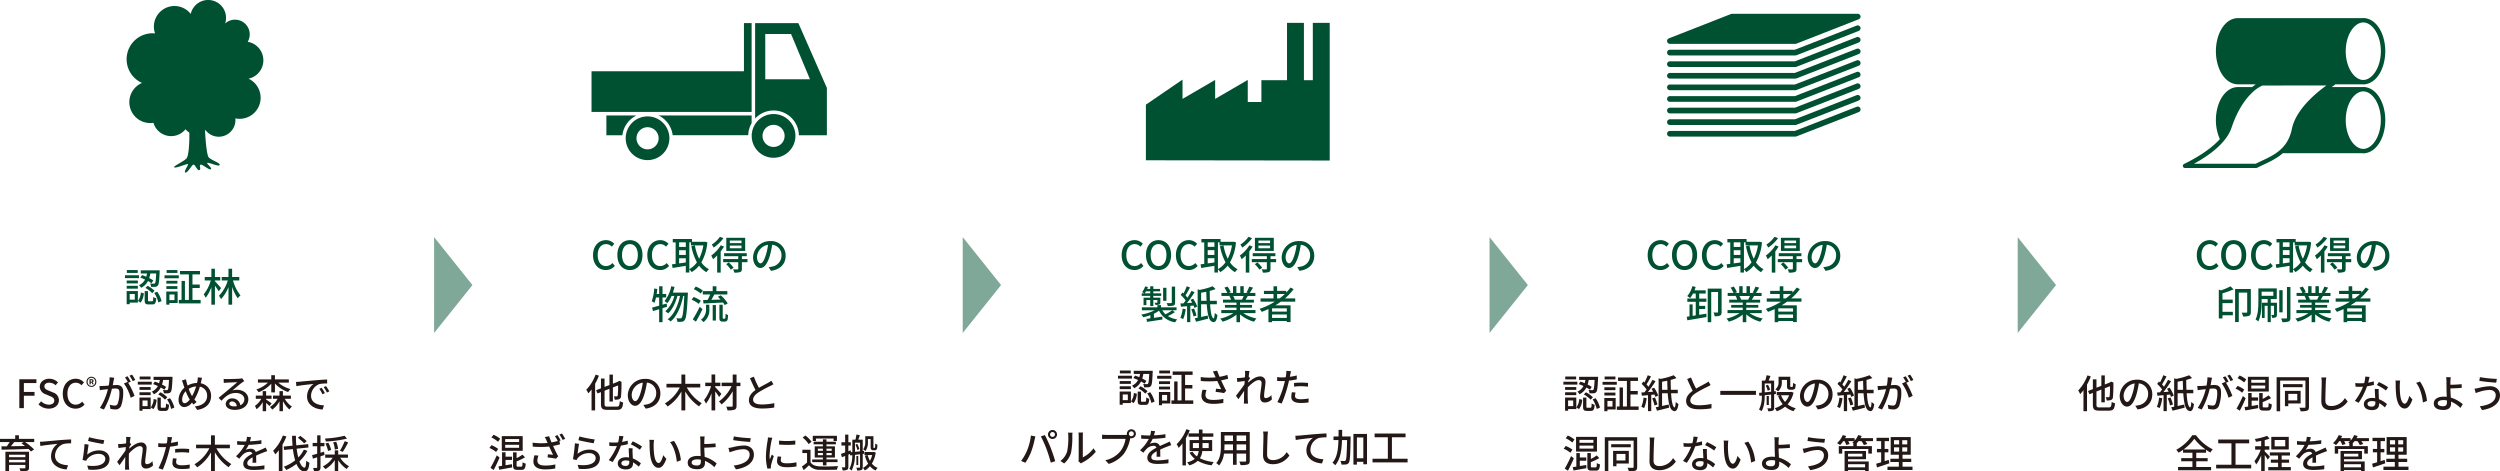 <svg xmlns="http://www.w3.org/2000/svg" width="957.44" height="180.515"><g data-name="グループ 644"><path data-name="パス 3310" d="M434.041 144.804a16.44 16.44 0 0 1 1.82.735 4.8 4.8 0 0 1-2.34 2.16 3.237 3.237 0 0 1 .81 1.005 6.006 6.006 0 0 0 2.655-2.6 11.576 11.576 0 0 1 1.365.84l.675-1.08a14.1 14.1 0 0 0-1.575-.885 10.132 10.132 0 0 0 .42-1.77h2.25c-.1 2.52-.255 3.48-.45 3.735a.485.485 0 0 1-.48.165c-.225 0-.78 0-1.4-.06a2.964 2.964 0 0 1 .36 1.275 11.826 11.826 0 0 0 1.68-.015 1.215 1.215 0 0 0 .945-.495c.39-.45.525-1.785.675-5.25.015-.165.015-.555.015-.555h-7.26v1.2h2.4a11.525 11.525 0 0 1-.285 1.25 16.832 16.832 0 0 0-1.62-.615Zm1.965 3.945a11.794 11.794 0 0 1 2.6 2.01l.87-.915a10.7 10.7 0 0 0-2.66-1.905Zm-2.955-6.84h-4.17v1.1h4.17Zm.465 1.98h-5.355v1.11h5.355Zm-.42 2.04h-4.275v1.08h4.275Zm-4.275 3.09h4.275v-1.095h-4.275Zm3.105 2.055v2.16h-1.95v-2.16Zm1.185-1.125h-4.305v5.04h1.17v-.63h3.135Zm1.05 4.425a6.65 6.65 0 0 0 1.215-3.585l-1.125-.285a6.17 6.17 0 0 1-1.11 3.225Zm3.255-.525c-.375 0-.435-.06-.435-.435v-3.45h-1.275v3.465c0 1.245.285 1.635 1.5 1.635h1.47c.99 0 1.335-.48 1.47-2.34a3.139 3.139 0 0 1-1.155-.525c-.045 1.455-.1 1.65-.465 1.65Zm1.95-3.2a11.16 11.16 0 0 1 1.575 3.665l1.23-.51a10.686 10.686 0 0 0-1.665-3.6Zm8.73-8.745h-4.135v1.1h4.14Zm-1.125 9.35v2.16h-1.935v-2.16Zm1.215-1.125h-4.35v5.04h1.2v-.645h3.15Zm-4.32-.99h4.23v-1.08h-4.23Zm4.23-3.12h-4.23v1.08h4.23Zm-4.935-.975h5.46v-1.11h-5.46Zm10.7 8.31v-4.59h2.79v-1.32h-2.79v-3.87h2.88v-1.32h-7.64v1.32h3.39v9.78h-1.515v-7.275h-1.29v7.275h-1.05v1.32h8.355v-1.32Zm6.69-4.11a9.211 9.211 0 0 0-.42 2.34c-.005 1.95 1.57 3.075 4.42 3.075a19.18 19.18 0 0 0 3.945-.36l.03-1.545a16.856 16.856 0 0 1-3.96.4c-2.175.005-2.905-.745-2.905-1.96a5.92 5.92 0 0 1 .42-1.83Zm9.51-5.67a20.17 20.17 0 0 1-2.99.735c-.33-.765-.615-1.47-.915-2.355l-1.68.315a9.214 9.214 0 0 1 .675 1.33l.42.915a25.82 25.82 0 0 1-5.745-.1l.06 1.5a32.582 32.582 0 0 0 6.3-.015c.45 1.005 1.08 2.31 1.47 3.15-.48-.045-1.41-.135-1.95-.195l-.15 1.215c1.035.12 2.505.33 3.205.48l.855-.885a73.553 73.553 0 0 1-1.96-4.005c.915-.16 1.845-.375 2.685-.6Zm16.83 7.74a3.151 3.151 0 0 1-2.1 1.155c-.465 0-.675-.33-.675-.8 0-1.515.525-3.915.525-5.415a1.959 1.959 0 0 0-2.21-2.08c-1.455 0-3.27 1.3-4.425 2.355l.045-.615c.24-.375.51-.8.7-1.065l-.525-.63c.1-.96.225-1.755.3-2.13l-1.755-.06a6.613 6.613 0 0 1 .075 1.2c0 .165-.03.645-.075 1.29-.7.105-1.485.2-1.95.225-.42.015-.735.03-1.11.015l.15 1.53c.9-.12 2.13-.285 2.82-.375l-.09 1.275c-.8 1.2-2.415 3.345-3.24 4.38l.93 1.305c.63-.855 1.5-2.145 2.19-3.165-.03 1.65-.045 2.5-.06 3.885 0 .24-.03.72-.045.975h1.62c-.03-.3-.075-.735-.09-1-.075-1.35-.06-2.415-.06-3.7 0-.465.015-.975.045-1.5 1.29-1.4 3-2.79 4.155-2.79a1 1 0 0 1 1.11 1.155c0 1.41-.555 3.735-.555 5.37 0 1.32.72 2.04 1.755 2.04a3.858 3.858 0 0 0 2.765-1.195Zm8.7-3.255a24.356 24.356 0 0 1 2.805-.15 21.394 21.394 0 0 1 2.52.18l.045-1.425a24.844 24.844 0 0 0-2.6-.135 26.033 26.033 0 0 0-2.775.15Zm1.05-4.26a25.449 25.449 0 0 1-2.67.51l.18-.87c.06-.3.18-.9.285-1.275l-1.815-.135a7.124 7.124 0 0 1-.045 1.35c-.03.27-.105.66-.18 1.1-.525.045-1.02.06-1.485.06a13.76 13.76 0 0 1-1.815-.12l.03 1.47c.54.03 1.08.06 1.77.06.375 0 .765-.015 1.185-.03-.1.48-.225.975-.36 1.425a32.27 32.27 0 0 1-2.525 6.655l1.65.555a44.534 44.534 0 0 0 2.34-6.84c.165-.63.33-1.29.465-1.935a29.492 29.492 0 0 0 2.985-.495Zm-1.88 6.405a9.844 9.844 0 0 0-.225 1.86c0 1.47 1.245 2.265 3.66 2.265a20.443 20.443 0 0 0 2.94-.21l.045-1.515a16.619 16.619 0 0 1-2.97.3c-1.89 0-2.25-.6-2.25-1.275a5.6 5.6 0 0 1 .21-1.29Zm-92.61 16.19a.948.948 0 0 1 .93-.945.961.961 0 0 1 .945.945.948.948 0 0 1-.945.93.935.935 0 0 1-.93-.93Zm-.795 0a1.716 1.716 0 0 0 1.725 1.725 1.728 1.728 0 0 0 1.74-1.725 1.738 1.738 0 0 0-1.74-1.725 1.725 1.725 0 0 0-1.725 1.725Zm-7.965 6.03a19.6 19.6 0 0 1-2.33 4.11l1.635.69a21.76 21.76 0 0 0 2.205-4.185 31.977 31.977 0 0 0 1.32-4.62c.075-.33.21-.9.315-1.275l-1.71-.345a21.986 21.986 0 0 1-1.435 5.625Zm7.395-.465a51.171 51.171 0 0 1 1.635 5.22l1.71-.555c-.4-1.41-1.2-3.75-1.77-5.19-.6-1.515-1.6-3.69-2.2-4.815l-1.545.51a42.5 42.5 0 0 1 2.17 4.83Zm6.75 5.535a8.427 8.427 0 0 0 2.67-4.2 32.861 32.861 0 0 0 .465-6.405 11.228 11.228 0 0 1 .075-1.2h-1.74a4.675 4.675 0 0 1 .12 1.215 26.009 26.009 0 0 1-.435 5.985 7.057 7.057 0 0 1-2.58 3.645Zm6.465 0a3.125 3.125 0 0 1 .57-.375 15.731 15.731 0 0 0 5.1-4.14l-.9-1.29a10.552 10.552 0 0 1-4.08 3.45v-8.295a9.034 9.034 0 0 1 .075-1.2h-1.74a10.993 10.993 0 0 1 .09 1.2v8.88a4.326 4.326 0 0 1-.105.945Zm19.275-10.44a.925.925 0 0 1-.93-.93.935.935 0 0 1 .93-.93.938.938 0 0 1 .945.93.928.928 0 0 1-.945.93Zm-9.585-.495a13.57 13.57 0 0 1-1.62-.105v1.665c.375-.015.975-.045 1.62-.045h7.365a10.5 10.5 0 0 1-1.875 4.605 9.967 9.967 0 0 1-5.865 3.57l1.29 1.41a11.667 11.667 0 0 0 5.955-4.065 15.018 15.018 0 0 0 2.25-5.5l.075-.285a1.635 1.635 0 0 0 .39.045 1.728 1.728 0 0 0 1.74-1.725 1.738 1.738 0 0 0-1.74-1.725 1.735 1.735 0 0 0-1.725 1.725 1.862 1.862 0 0 0 .045.4 4.756 4.756 0 0 1-.63.03Zm20.685 8.355c-.015-.705-.045-1.89-.06-2.73 1.035-.48 2-.885 2.76-1.17.45-.18 1.095-.42 1.5-.54l-.585-1.38c-.48.24-.915.435-1.41.66-.7.315-1.47.63-2.385 1.065a1.955 1.955 0 0 0-1.98-1.26 4.375 4.375 0 0 0-1.89.435 10.844 10.844 0 0 0 1.125-1.935 45.4 45.4 0 0 0 4.89-.4v-1.38a34.344 34.344 0 0 1-4.4.435c.21-.645.33-1.215.42-1.6l-1.545-.12a8.956 8.956 0 0 1-.345 1.785h-.87a21.785 21.785 0 0 1-2.55-.165v1.385c.825.06 1.86.09 2.475.09h.435a15.468 15.468 0 0 1-3.36 4.335l1.275.96a15.975 15.975 0 0 1 1.365-1.59 3.774 3.774 0 0 1 2.46-1.065 1.157 1.157 0 0 1 1.2.735c-1.71.87-3.5 2.025-3.5 3.855 0 1.845 1.725 2.355 3.945 2.355a37.79 37.79 0 0 0 4.125-.255l.045-1.515a25.014 25.014 0 0 1-4.125.39c-1.5 0-2.46-.195-2.46-1.215 0-.87.8-1.545 2.055-2.25 0 .735-.015 1.575-.06 2.085Zm9.975-10.545a16.2 16.2 0 0 1-3.72 5.76 9.306 9.306 0 0 1 .765 1.41 15.239 15.239 0 0 0 1.455-1.71v8.415h1.32v-10.425a25.5 25.5 0 0 0 1.485-3.02Zm2.5 7.23v-1.905h2.3v1.905Zm6.045-1.905v1.905h-2.365v-1.905Zm1.335 3.06v-4.215h-3.7v-1.29h4.14v-1.275h-4.14v-1.485h-1.38v1.485h-3.945v1.275h3.945v1.29h-3.57v4.215h3.48a4.974 4.974 0 0 1-.675 2.04 6.369 6.369 0 0 1-1.68-1.795l-1.14.36a8.429 8.429 0 0 0 2.01 2.355 7.05 7.05 0 0 1-2.955 1.35 5.467 5.467 0 0 1 .855 1.155 7.912 7.912 0 0 0 3.24-1.725 14.562 14.562 0 0 0 5.31 1.71 6.09 6.09 0 0 1 .825-1.265 14.861 14.861 0 0 1-5.325-1.44 6.09 6.09 0 0 0 .915-2.745Zm9.36-.345v-2.22h3.63v2.22Zm-4.71 0c.045-.555.06-1.11.06-1.62v-.6h3.26v2.22Zm3.32-5.64v2.115h-3.255v-2.115Zm5.025 2.115h-3.63v-2.115h3.63Zm1.395-3.45h-11.06v5.34c0 2.115-.15 4.77-1.785 6.585a4.617 4.617 0 0 1 1.1.915 8.6 8.6 0 0 0 1.875-4.545h3.45v4.29h1.4v-4.29h3.63v2.685c0 .285-.105.375-.375.375-.285 0-1.275.015-2.235-.03a5.764 5.764 0 0 1 .465 1.35 8.211 8.211 0 0 0 2.8-.24c.54-.21.735-.63.735-1.44Zm5.1-.18a8.536 8.536 0 0 1 .15 1.71c0 1.44-.15 5.265-.15 7.38 0 2.46 1.515 3.435 3.78 3.435a7.562 7.562 0 0 0 6.315-3.33l-1.065-1.305a6.051 6.051 0 0 1-5.22 3.06c-1.275 0-2.265-.54-2.265-2.1 0-2.07.12-5.49.18-7.14a16.6 16.6 0 0 1 .165-1.695Zm12.36 1.635.165 1.635c1.65-.345 5.3-.7 6.6-.855a5.9 5.9 0 0 0-2.52 4.815c0 3.285 3.06 4.845 5.97 4.995l.54-1.6c-2.46-.1-4.98-1.005-4.98-3.7a4.889 4.889 0 0 1 3.285-4.455 13.107 13.107 0 0 1 2.88-.225v-1.5c-1.02.03-2.505.12-4.1.24-2.73.24-5.37.495-6.465.585-.28.02-.79.05-1.375.065Zm17.925.27c.015-.825.015-1.68.015-2.535h-1.38c0 .87 0 1.71-.015 2.535h-1.935v1.365h1.9c-.1 3.63-.525 6.72-2.295 8.67a4.634 4.634 0 0 1 1.035.99c1.98-2.19 2.49-5.655 2.625-9.66h1.95c-.12 5.4-.24 7.365-.555 7.77a.483.483 0 0 1-.51.255c-.255 0-.855-.015-1.515-.045a3.119 3.119 0 0 1 .405 1.4 10.922 10.922 0 0 0 1.77-.03 1.38 1.38 0 0 0 1.065-.66c.465-.675.57-2.895.69-9.375.015-.18.015-.675.015-.675Zm5.655 8.355v-7.965h2.46v7.965Zm-1.335-9.315v11.73h1.335v-1.08h2.46v.96h1.41v-11.61Zm14.745 9.495v-8.22h5.22v-1.44h-11.85v1.44h5.07v8.22h-5.865v1.4h13.425v-1.4Z" fill="#231815"/><path data-name="パス 3311" d="M434.474 103.417a4.359 4.359 0 0 0 3.435-1.59l-.93-1.1a3.217 3.217 0 0 1-2.445 1.17c-1.95 0-3.18-1.605-3.18-4.23 0-2.595 1.32-4.185 3.225-4.185a2.936 2.936 0 0 1 2.16.99l.945-1.11a4.255 4.255 0 0 0-3.135-1.395c-2.79 0-4.98 2.16-4.98 5.76s2.133 5.69 4.905 5.69Zm9.21 0c2.835 0 4.815-2.2 4.815-5.76s-1.98-5.685-4.815-5.685-4.8 2.13-4.8 5.685 1.967 5.76 4.802 5.76Zm0-1.515c-1.828-.005-3.01-1.655-3.01-4.25s1.185-4.17 3.015-4.17 3.03 1.575 3.03 4.17-1.203 4.245-3.033 4.245Zm11.567 1.515a4.359 4.359 0 0 0 3.435-1.59l-.93-1.1a3.217 3.217 0 0 1-2.445 1.17c-1.95 0-3.18-1.605-3.18-4.23 0-2.595 1.32-4.185 3.225-4.185a2.936 2.936 0 0 1 2.16.99l.945-1.11a4.255 4.255 0 0 0-3.135-1.395c-2.79 0-4.98 2.16-4.98 5.76s2.128 5.69 4.905 5.69Zm11.19-10.6h.615v1.16h4.755a16.671 16.671 0 0 1-1.62 5.115 18.963 18.963 0 0 1-1.617-5.07l-1.35.27a21.128 21.128 0 0 0 2.127 6.165 8.546 8.546 0 0 1-2.91 2.61Zm-3.915 8.06v-1.98h2.565v1.62Zm2.565-8.06v1.74h-2.565v-1.74Zm-2.565 2.99h2.565v1.83h-2.565Zm9.915-3.24-.24.045h-4.755v-1.08h-7.35v1.29h1.1v8.235c-.525.06-.99.135-1.41.18l.255 1.395c1.39-.225 3.233-.525 5.05-.825v2.565h1.35v-1.23a5.391 5.391 0 0 1 .87 1.075 10.274 10.274 0 0 0 2.863-2.485 9.431 9.431 0 0 0 2.82 2.52 5.311 5.311 0 0 1 .96-1.14 8.259 8.259 0 0 1-2.908-2.625 18.751 18.751 0 0 0 2.3-7.68Zm13.98.54h-4.47v-1h4.47Zm0 1.965h-4.47v-1.005h4.47Zm1.41-3.99h-7.23v5.025h7.23Zm-9.675-.4a11.027 11.027 0 0 1-3.12 2.985 7.78 7.78 0 0 1 .72 1.15 15.07 15.07 0 0 0 3.75-3.615Zm.33 3.255a13.776 13.776 0 0 1-3.66 3.94 10.293 10.293 0 0 1 .7 1.41 15.458 15.458 0 0 0 1.575-1.455v6.555h1.35v-8.1a16.944 16.944 0 0 0 1.26-1.86Zm2.07 7.23a13.244 13.244 0 0 1 1.785 2.11l1.05-.75a13.125 13.125 0 0 0-1.845-2.025Zm8.16-1.95h-2.142v-1.1h1.86v-1.155h-8.67v1.155h5.41v1.1h-5.773v1.2h5.773v2.5c0 .18-.06.225-.285.24-.21.015-.93.015-1.68-.015a5.76 5.76 0 0 1 .45 1.26 6.445 6.445 0 0 0 2.282-.225c.5-.2.63-.54.63-1.23v-2.535h2.145Zm5 1.635c-.6 0-1.365-.78-1.365-2.49a4.979 4.979 0 0 1 4.223-4.595 20.58 20.58 0 0 1-.81 3.825c-.69 2.295-1.407 3.255-2.052 3.255Zm3.986 2.865c3.63-.51 5.625-2.67 5.625-5.775a5.5 5.5 0 0 0-5.835-5.61 6.455 6.455 0 0 0-6.645 6.165c0 2.475 1.35 4.14 2.82 4.14 1.485 0 2.715-1.695 3.615-4.725a34 34 0 0 0 .885-4.17 3.929 3.929 0 0 1 3.57 4.14 4.266 4.266 0 0 1-3.6 4.215 8.412 8.412 0 0 1-1.32.21Zm-47.663 6.05h-1.275v6.075c0 .165-.06.225-.27.24a22.46 22.46 0 0 1-1.695-.015 4.816 4.816 0 0 1 .435 1.14 7.02 7.02 0 0 0 2.2-.195c.465-.195.6-.495.6-1.155Zm-3.33.45h-1.26v4.98h1.26Zm-8.325 2.13a8.482 8.482 0 0 0 .5-.765h1.62v.765Zm2.115 1.65h-2.55v2.85h1.095v-1.95h1.455v2.325h1.2v-2.325h1.545v.885c0 .1-.03.135-.165.15s-.48 0-.915-.015a4.3 4.3 0 0 1 .36.855 3.787 3.787 0 0 0 1.44-.15c.345-.15.42-.375.42-.855v-1.77h-2.685v-.675h3.03v-.975h-3.03v-.765h2.58v-.93h-2.58v-1.02h-1.2v1.02h-1.155c.1-.24.195-.48.285-.72l-1.065-.27a6.438 6.438 0 0 1-1.19 2.22 6.137 6.137 0 0 1 .87.465h-.99v.975h3.24Zm8.46 4.815a19.774 19.774 0 0 1-2.6 1.56 5.891 5.891 0 0 1-1.23-1.56h5.46v-1.11h-5.955v-.855h-1.38v.855h-5.94v1.115h4.89a16.847 16.847 0 0 1-5.145 1.65 4.822 4.822 0 0 1 .75 1.02 18.5 18.5 0 0 0 2.76-.78v1.21c-.555.075-1.065.15-1.5.195l.21 1.155c1.59-.24 3.81-.585 5.91-.9l-.06-1.11c-1.08.165-2.19.33-3.21.48v-1.6a11.151 11.151 0 0 0 1.965-1.17 8.032 8.032 0 0 0 6.195 4.47 3.623 3.623 0 0 1 .78-1.11 9.455 9.455 0 0 1-3.6-1.275 16.058 16.058 0 0 0 2.7-1.515Zm3.945-.615a11.054 11.054 0 0 1-.855 3.51 7.753 7.753 0 0 1 1.065.51 13.178 13.178 0 0 0 .975-3.81Zm4.2-1.185a6.267 6.267 0 0 1 .33.915l1.08-.525a13.3 13.3 0 0 0-1.575-3.015l-1.005.435c.225.345.435.72.645 1.11l-1.995.135c.99-1.245 2.07-2.82 2.91-4.14l-1.17-.555a29.024 29.024 0 0 1-1.55 2.655 9.09 9.09 0 0 0-.75-.885c.54-.84 1.185-2.025 1.725-3.045l-1.245-.48a17.949 17.949 0 0 1-1.26 2.76l-.4-.36-.675.93a13.792 13.792 0 0 1 1.905 2.13q-.427.585-.81 1.08c-.435.03-.825.06-1.185.075l.2 1.245c.69-.075 1.5-.15 2.34-.225v6.12h1.245v-6.24Zm-.885 1.47a15.914 15.914 0 0 1 .885 2.735l1.11-.39a14.475 14.475 0 0 0-.945-2.685Zm3.78-3.285v-3.1c.645-.1 1.32-.225 1.98-.36.03 1.2.06 2.37.105 3.465Zm6.015 1.335v-1.335h-2.64c-.045-1.2-.075-2.475-.075-3.78a17.817 17.817 0 0 0 2.235-.72l-1.1-1.08a26.327 26.327 0 0 1-5.02 1.41l-.74-.24v10.89c-.405.075-.78.15-1.11.21l.495 1.32c1.335-.315 3.03-.75 4.635-1.17l-.18-1.2c-.84.195-1.71.39-2.52.555v-4.86h2.16c.24 3.525.75 6.15 2.01 6.66.975.57 1.83-.1 2.085-2.55a5.761 5.761 0 0 1-1.02-.81c-.075 1.32-.24 2.19-.45 2.115-.75-.21-1.155-2.415-1.335-5.415Zm10.29-3.18a14 14 0 0 1-.66 1.425h-3.17l.435-.09a6.311 6.311 0 0 0-.645-1.335Zm4.515 6.57v-1.17h-5.91v-.915h4.6v-1.05h-4.6v-.9h5.31v-1.11h-3.18c.255-.42.555-.915.84-1.425h2.895v-1.17h-2.16a23.47 23.47 0 0 0 1.245-2.04l-1.44-.36a13.074 13.074 0 0 1-1.05 2.22l.57.18h-1.62v-2.565h-1.32v2.565h-1.485v-2.565h-1.3v2.565h-1.655l.765-.285a10.426 10.426 0 0 0-1.2-2.145l-1.215.4a11.246 11.246 0 0 1 1.1 2.025h-2.225v1.17h3.405l-.36.06a7.431 7.431 0 0 1 .63 1.365h-3.075v1.11h5.16v.9h-4.425v1.05h4.425v.915h-5.82v1.17h4.635a14.553 14.553 0 0 1-5.055 2.09 6.26 6.26 0 0 1 .915 1.185 14.9 14.9 0 0 0 5.325-2.7v2.91h1.365v-3.015a13.381 13.381 0 0 0 5.37 2.82 6.264 6.264 0 0 1 .93-1.245 13.775 13.775 0 0 1-5.085-2.045Zm8.28-5.64v-1.68h2.94a21.422 21.422 0 0 1-1.965 1.68Zm3.72 5.055h-5.655v-1.245h5.655Zm-5.655 2.415v-1.32h5.655v1.32Zm8.88-6.225v-1.245h-3.93a21.694 21.694 0 0 0 3.315-3.54l-1.2-.63a16.429 16.429 0 0 1-1.635 1.935v-.66h-3.5v-1.755h-1.38v1.755h-3.66v1.215h3.66v1.68h-4.96v1.245h5.49a26.92 26.92 0 0 1-5.87 2.76 7.648 7.648 0 0 1 .855 1.155c.855-.33 1.71-.69 2.55-1.08v5.04h1.38v-.465h5.655v.405h1.44v-6.4h-5.82c.72-.45 1.425-.9 2.1-1.41Z" fill="#005032"/><path data-name="パス 1268" d="M508.467 8.752h-5.69v21.961h-3.407V8.752h-6.475v21.961h-9.812v8.351h-5.219v-8.455s-10.565 6.161-12.49 7.263v-7.263s-10.568 6.161-12.491 7.263v-7.384l-1.207.822-12.822 8.773v21.3l70.4.095V8.749Z" fill="#005032"/><path data-name="パス 3315" d="M228.096 143.474a16.672 16.672 0 0 1-3.555 5.775 10.7 10.7 0 0 1 .77 1.395 16.382 16.382 0 0 0 1.24-1.515v8.04h1.365v-10.185a24.2 24.2 0 0 0 1.455-3.105Zm4.635 12.255c-1.02 0-1.2-.18-1.2-1.05v-5.055l1.875-.72v4.875h1.32v-5.4l1.98-.765a30.414 30.414 0 0 1-.135 3.81c-.075.33-.21.39-.435.39-.195 0-.675 0-1.05-.015a3.994 3.994 0 0 1 .33 1.275 5.163 5.163 0 0 0 1.59-.15 1.226 1.226 0 0 0 .84-1.185 50.946 50.946 0 0 0 .165-5.3l.06-.21-.96-.39-.255.195-.21.165-1.92.75v-3.49h-1.32v4.005l-1.875.72v-3.21h-1.38v3.75l-1.86.72.555 1.245 1.305-.525v4.5c0 1.83.555 2.31 2.49 2.31h3.645c1.74 0 2.145-.69 2.37-2.82a4.254 4.254 0 0 1-1.29-.555c-.12 1.725-.285 2.13-1.17 2.13Zm10.56-2.1c-.6 0-1.365-.78-1.365-2.49a4.979 4.979 0 0 1 4.23-4.59 20.58 20.58 0 0 1-.81 3.825c-.69 2.295-1.41 3.255-2.055 3.255Zm3.99 2.87c3.63-.51 5.625-2.67 5.625-5.775a5.5 5.5 0 0 0-5.835-5.61 6.455 6.455 0 0 0-6.645 6.165c0 2.475 1.35 4.14 2.82 4.14 1.485 0 2.715-1.695 3.615-4.725a34 34 0 0 0 .885-4.17 3.929 3.929 0 0 1 3.565 4.135 4.266 4.266 0 0 1-3.6 4.215 8.412 8.412 0 0 1-1.32.21Zm20.91-8.12v-1.38h-5.745v-3.57h-1.485v3.57h-5.715v1.38h5.1a15.049 15.049 0 0 1-5.715 6.12 6.982 6.982 0 0 1 1.035 1.185 16.26 16.26 0 0 0 5.295-5.745v7.245h1.485v-7.275a17.458 17.458 0 0 0 5.28 5.73 5.68 5.68 0 0 1 1.035-1.2 16.1 16.1 0 0 1-5.745-6.06Zm8.085 2.475c-.345-.405-1.785-2.01-2.37-2.58v-.39h1.965v-1.335h-1.965v-3.135h-1.41v3.135h-2.4v1.335h2.215a15.137 15.137 0 0 1-2.68 5.34 7.851 7.851 0 0 1 .735 1.35 13.851 13.851 0 0 0 2.13-3.975v6.585h1.41v-7.275a26.179 26.179 0 0 1 1.515 2.145Zm7.29-4.3h-1.485v-3.12h-1.47v3.12h-4.245v1.335h3.81a15.882 15.882 0 0 1-4.845 5.88 5.937 5.937 0 0 1 1.005 1.12 17.922 17.922 0 0 0 4.275-5.055v5.55c0 .27-.1.36-.375.36-.27.015-1.215.015-2.115-.015a6.71 6.71 0 0 1 .49 1.425 7.726 7.726 0 0 0 2.72-.27c.54-.225.75-.615.75-1.5v-7.5h1.485Zm11.82-.75a8.331 8.331 0 0 1-1.2.78c-.765.435-2.235 1.17-3.54 1.95a34.193 34.193 0 0 1-1.935-4.28l-1.485.6c.69 1.59 1.44 3.255 2.115 4.515-1.515 1.08-2.52 2.3-2.52 3.87 0 2.37 2.115 3.21 4.98 3.21a27.826 27.826 0 0 0 4.725-.375l.015-1.68a24.16 24.16 0 0 1-4.8.51c-2.22 0-3.315-.675-3.315-1.83 0-1.08.825-2.01 2.145-2.865a46.152 46.152 0 0 1 4.35-2.355c.48-.24.9-.465 1.275-.69Zm-96.57 23.48h-5.34v-1.13h5.34Zm0 2.22h-5.34v-1.145h5.34Zm1.365-4.485h-8.01v5.62h8.01Zm-8.625 1.02a9.759 9.759 0 0 0-2.565-1.53l-.78 1.035a10.763 10.763 0 0 1 2.52 1.635Zm-.765 3.885a10.445 10.445 0 0 0-2.58-1.425l-.78 1.05a10.157 10.157 0 0 1 2.55 1.545Zm-.54 2.46a45.426 45.426 0 0 1-2.415 4.785l1.23.825c.765-1.41 1.6-3.195 2.265-4.77Zm3.36 1.77h2.475v-1.255h-2.475v-1.68h-1.335v5.18c-.51.075-.975.15-1.38.195l.3 1.305c1.38-.24 3.21-.585 4.935-.885l-.075-1.245c-.825.135-1.665.285-2.445.4Zm4.725 2.565c-.42 0-.495-.075-.495-.525v-1.5a22.11 22.11 0 0 0 3.225-1.545l-.975-1.035a13.687 13.687 0 0 1-2.25 1.35v-2.24h-1.35v4.975c0 1.335.33 1.74 1.635 1.74h1.65c1.065 0 1.425-.525 1.56-2.385a4.11 4.11 0 0 1-1.2-.525c-.045 1.44-.12 1.68-.5 1.68Zm6.36-4.365a9.2 9.2 0 0 0-.42 2.355c0 1.95 1.56 3.06 4.425 3.06a20.781 20.781 0 0 0 3.945-.345l.03-1.56a16.157 16.157 0 0 1-3.975.42c-2.16 0-2.91-.765-2.91-1.965a6.275 6.275 0 0 1 .42-1.83Zm7.83-7.32a14.547 14.547 0 0 1 1.08 1.845c-.78.225-1.575.4-2.385.555a30.2 30.2 0 0 1-.915-2.37l-1.68.33a8.3 8.3 0 0 1 .675 1.32c.135.315.27.615.42.93a25.025 25.025 0 0 1-5.745-.12l.045 1.515a32.492 32.492 0 0 0 6.3-.03c.435 1.005 1.08 2.31 1.485 3.165-.48-.045-1.425-.15-1.965-.195l-.13 1.21c1.02.1 2.49.33 3.21.48l.855-.9a65.279 65.279 0 0 1-1.965-3.99c.9-.165 1.83-.39 2.67-.615l-.225-1.275.465-.21a21.737 21.737 0 0 0-1.215-2.055Zm1.725-.615a15.054 15.054 0 0 1 1.23 2.07l.975-.42a20.077 20.077 0 0 0-1.23-2.055Zm7.275 2.16c1.14.3 4.41.975 5.865 1.17l.345-1.455a43.054 43.054 0 0 1-5.835-1.14Zm.24 1.4-1.59-.21a55.228 55.228 0 0 1-.75 6.1l1.38.33a3.4 3.4 0 0 1 .495-.8 5.574 5.574 0 0 1 4.38-1.86c1.425 0 2.445.765 2.445 1.86 0 1.965-2.325 3.195-6.915 2.61l.465 1.545c5.79.48 8.07-1.44 8.07-4.125 0-1.755-1.53-3.24-3.945-3.24a7.17 7.17 0 0 0-4.605 1.62c.12-.91.375-2.91.57-3.84Zm24.12 1.035a24.4 24.4 0 0 0-3.555-2.005l-.75 1.155a19.075 19.075 0 0 1 3.465 2.07Zm-5.49-2.28a15.678 15.678 0 0 1-2.16.51c.225-.84.42-1.665.54-2.175l-1.635-.15a11.843 11.843 0 0 1-.43 2.51 19.69 19.69 0 0 1-3.42-.03l.105 1.38c.6.045 1.215.06 1.785.06.36 0 .7-.015 1.065-.03a21.529 21.529 0 0 1-3.105 5.415l1.44.735a26.076 26.076 0 0 0 3.225-6.315 22.164 22.164 0 0 0 2.64-.525Zm.6 8.3a1.29 1.29 0 0 1-1.485 1.4c-1.02 0-1.53-.435-1.53-1.065 0-.6.645-1.035 1.635-1.035a5 5 0 0 1 1.365.18c.015.185.015.355.015.505Zm-.225-5.355c.03.975.1 2.37.165 3.54a6.749 6.749 0 0 0-1.245-.1c-1.845 0-3.1.99-3.1 2.385 0 1.545 1.395 2.28 3.12 2.28 1.95 0 2.715-1.02 2.715-2.28v-.425a11.858 11.858 0 0 1 2.22 1.65l.8-1.275a9.863 9.863 0 0 0-3.085-1.875c-.045-.84-.09-1.695-.1-2.175a16.9 16.9 0 0 1 .015-1.74Zm9.72-3.21-1.815-.03a7.469 7.469 0 0 1 .105 1.395 39.434 39.434 0 0 0 .165 3.975c.4 3.915 1.785 5.355 3.285 5.355 1.095 0 2.01-.885 2.955-3.435l-1.2-1.4c-.33 1.365-.975 2.985-1.725 2.985-.99 0-1.59-1.56-1.815-3.9a33.008 33.008 0 0 1-.105-3.345 12.06 12.06 0 0 1 .15-1.615Zm7.605.375-1.485.5c1.5 1.77 2.355 4.965 2.6 7.515l1.545-.6a15.721 15.721 0 0 0-2.66-7.43Zm10.315 7.965c0 1.005-.45 1.47-1.485 1.47-1.245 0-2.04-.375-2.04-1.155 0-.735.8-1.2 2.16-1.2a6.647 6.647 0 0 1 1.35.135c.015.3.015.555.015.75Zm6.06.7a11.7 11.7 0 0 0-4.59-2.535c-.06-1.215-.15-2.58-.15-3.525 1.2-.03 3.045-.1 4.35-.225l-.06-1.41c-1.29.15-3.1.225-4.29.24 0-.48-.015-.93 0-1.305.03-.51.075-1.23.135-1.59h-1.78a9.63 9.63 0 0 1 .135 1.59c0 .63.015 1.7.015 2.58 0 .84.06 2.16.105 3.33-.36-.03-.72-.06-1.095-.06-2.625 0-3.87 1.155-3.87 2.6 0 1.83 1.62 2.5 3.69 2.5 2.2 0 2.925-1.14 2.925-2.4 0-.21 0-.48-.015-.8a11.143 11.143 0 0 1 3.6 2.415Zm12.62-3.49c0 2.5-2.46 3.825-6.105 4.275l.87 1.455c3.96-.585 6.87-2.475 6.87-5.67 0-2.2-1.605-3.465-3.825-3.465a20.235 20.235 0 0 0-4.47.7 12.44 12.44 0 0 1-1.47.225l.465 1.71a13.859 13.859 0 0 1 1.335-.465 13.488 13.488 0 0 1 3.96-.75c1.47.005 2.37.845 2.37 1.985Zm-6.06-6.885-.225 1.425c1.7.3 4.785.585 6.465.7l.24-1.455a43.637 43.637 0 0 1-6.48-.67Zm17.325 1.6v1.515a37.5 37.5 0 0 0 6.225 0v-1.53a27.835 27.835 0 0 1-6.225.02Zm-.51 6.06a9.087 9.087 0 0 0-.255 1.83c0 1.44 1.17 2.31 3.69 2.31a20.1 20.1 0 0 0 3.765-.3l-.03-1.59a16.7 16.7 0 0 1-3.705.39c-1.8 0-2.295-.525-2.295-1.2a5.644 5.644 0 0 1 .18-1.32Zm-3.735-7.27a11.016 11.016 0 0 1-.135 1.23 42.253 42.253 0 0 0-.645 5.925 18.549 18.549 0 0 0 .57 4.8l1.35-.09a7.55 7.55 0 0 1-.03-.555 2.736 2.736 0 0 1 .075-.675 29.4 29.4 0 0 1 1.065-3.465l-.78-.6a59.73 59.73 0 0 0-.75 1.86 11.051 11.051 0 0 1-.1-1.56 35.172 35.172 0 0 1 .735-5.6c.06-.27.21-.855.315-1.14Zm18.39.42h6.735v.945h1.29v-1.98h-9.255v1.98h1.23Zm.72 6.375v-.84h1.935v.84Zm0-2.49h1.935v.81h-1.935Zm5.3 0v.81h-2v-.81Zm0 2.49h-2v-.84h2Zm-3.36 3.915h1.36v-1.235h4.23v-1.05h-4.23v-.73h3.24v-4.29h-3.24v-.75h3.6v-1.005h-3.6v-.93h-1.365v.93h-3.545v1.005h3.54v.75h-3.13v4.29h3.135v.735h-4.1v1.045h4.1Zm-4.34-9.045a11.15 11.15 0 0 0-2.37-2.4l-1.065.78a10.71 10.71 0 0 1 2.31 2.505Zm-.41 3.045h-3.13v1.29h1.8v3.615a20.684 20.684 0 0 1-1.97 1.53l.69 1.38c.735-.645 1.4-1.245 2.025-1.86a5 5 0 0 0 4.065 1.725c1.74.06 4.92.03 6.645-.045a6.074 6.074 0 0 1 .45-1.365c-1.9.135-5.385.18-7.08.105-1.665-.075-2.85-.54-3.495-1.575Zm21.975-4.08h1.05v2.73c0 .87.075 1.095.255 1.29a.96.96 0 0 0 .72.27h.525a1.144 1.144 0 0 0 .57-.135.886.886 0 0 0 .375-.51 8.171 8.171 0 0 0 .135-1.515 2.291 2.291 0 0 1-.825-.435 12.645 12.645 0 0 1-.045 1.305.6.6 0 0 1-.105.33.273.273 0 0 1-.165.06h-.225a.112.112 0 0 1-.12-.075c-.045-.045-.03-.24-.03-.525v-3.885h-3.13v2.055a4.606 4.606 0 0 1-.795 2.97 4.137 4.137 0 0 1 .855.675 5.827 5.827 0 0 0 .96-3.63Zm-4.765 2.175a10 10 0 0 1 .765 2.055l.72-.435a11.583 11.583 0 0 0-.795-1.98Zm-.18 2.715v-3.525h1.935v3.33Zm3.48.735-.015-1.1-.5.045v-4.33h-1.72c.21-.525.42-1.14.63-1.695l-1.32-.3a15.051 15.051 0 0 1-.39 1.995h-1.185v4.755l-.5.045-.165-.735-.855.33v-2.16h.93v-1.26h-.93v-2.94h-1.23v2.94h-1.42v1.26h1.425v2.625c-.615.225-1.17.435-1.62.585l.375 1.26c.39-.15.81-.315 1.245-.48v4.11c0 .195-.045.24-.2.24-.165.015-.63.015-1.125 0a4.59 4.59 0 0 1 .345 1.185 3.777 3.777 0 0 0 1.71-.225c.375-.225.5-.57.5-1.2v-4.62l.6-.255.09.555.81-.09a11.617 11.617 0 0 1-1.11 5.265 3.365 3.365 0 0 1 .87.645 13.554 13.554 0 0 0 1.26-6.03c.63-.075 1.29-.15 1.95-.225v4.89c0 .18-.045.24-.21.24a11.545 11.545 0 0 1-1.215-.015 5.018 5.018 0 0 1 .315 1.095 3.823 3.823 0 0 0 1.695-.21c.345-.195.45-.54.45-1.1v-5.035Zm-2.94.84v3.48h.705v-3.48Zm6.675-1.53-.195.03h-3.39v1.155h2.97a9.779 9.779 0 0 1-.87 2.22 9.375 9.375 0 0 1-.87-2.22l-1.05.255a11.126 11.126 0 0 0 1.215 3.015 5.91 5.91 0 0 1-1.98 1.665 4.1 4.1 0 0 1 .72.975 7.292 7.292 0 0 0 1.98-1.635 6.415 6.415 0 0 0 2.125 1.65 4.763 4.763 0 0 1 .81-1.005 5.755 5.755 0 0 1-2.22-1.635 11.419 11.419 0 0 0 1.485-4.245Z" fill="#231815"/><path data-name="パス 3316" d="M232.028 103.418a4.359 4.359 0 0 0 3.435-1.59l-.93-1.1a3.217 3.217 0 0 1-2.445 1.17c-1.95 0-3.18-1.605-3.18-4.23 0-2.595 1.32-4.185 3.225-4.185a2.936 2.936 0 0 1 2.16.99l.945-1.11a4.255 4.255 0 0 0-3.135-1.395c-2.79 0-4.98 2.16-4.98 5.76s2.133 5.69 4.905 5.69Zm9.21 0c2.835 0 4.815-2.2 4.815-5.76s-1.98-5.685-4.815-5.685-4.8 2.13-4.8 5.685 1.967 5.76 4.802 5.76Zm0-1.515c-1.828-.005-3.01-1.655-3.01-4.25s1.185-4.17 3.015-4.17 3.03 1.575 3.03 4.17-1.203 4.245-3.033 4.245Zm11.567 1.515a4.359 4.359 0 0 0 3.435-1.59l-.93-1.1a3.217 3.217 0 0 1-2.445 1.17c-1.95 0-3.18-1.605-3.18-4.23 0-2.595 1.32-4.185 3.225-4.185a2.936 2.936 0 0 1 2.16.99l.945-1.11a4.255 4.255 0 0 0-3.135-1.395c-2.79 0-4.98 2.16-4.98 5.76s2.128 5.69 4.905 5.69Zm11.19-10.6h.615v1.16h4.755a16.671 16.671 0 0 1-1.62 5.115 18.963 18.963 0 0 1-1.617-5.07l-1.35.27a21.128 21.128 0 0 0 2.127 6.165 8.546 8.546 0 0 1-2.91 2.61Zm-3.915 8.06v-1.98h2.565v1.62Zm2.565-8.06v1.74h-2.565v-1.74Zm-2.565 2.99h2.565v1.83h-2.565Zm9.915-3.24-.24.045H265v-1.08h-7.35v1.29h1.1v8.235c-.525.06-.99.135-1.41.18l.255 1.395c1.39-.225 3.233-.525 5.05-.825v2.565h1.35v-1.23a5.391 5.391 0 0 1 .87 1.075 10.274 10.274 0 0 0 2.863-2.485 9.431 9.431 0 0 0 2.82 2.52 5.311 5.311 0 0 1 .96-1.14 8.259 8.259 0 0 1-2.908-2.625 18.751 18.751 0 0 0 2.3-7.68Zm13.98.54h-4.47v-1h4.47Zm0 1.965h-4.47v-1.005h4.47Zm1.41-3.99h-7.23v5.025h7.23Zm-9.675-.4a11.027 11.027 0 0 1-3.12 2.985 7.78 7.78 0 0 1 .72 1.15 15.07 15.07 0 0 0 3.75-3.615Zm.33 3.255a13.776 13.776 0 0 1-3.66 3.94 10.293 10.293 0 0 1 .7 1.41 15.458 15.458 0 0 0 1.575-1.455v6.555h1.35v-8.1a16.944 16.944 0 0 0 1.26-1.86Zm2.07 7.23a13.244 13.244 0 0 1 1.785 2.11l1.05-.75a13.125 13.125 0 0 0-1.845-2.025Zm8.16-1.95h-2.142v-1.1h1.86v-1.155h-8.67v1.155h5.41v1.1h-5.773v1.2h5.773v2.5c0 .18-.06.225-.285.24-.21.015-.93.015-1.68-.015a5.76 5.76 0 0 1 .45 1.26 6.445 6.445 0 0 0 2.282-.225c.5-.2.63-.54.63-1.23v-2.535h2.145Zm5 1.635c-.6 0-1.365-.78-1.365-2.49a4.979 4.979 0 0 1 4.223-4.595 20.58 20.58 0 0 1-.81 3.825c-.69 2.295-1.407 3.255-2.052 3.255Zm3.986 2.865c3.63-.51 5.625-2.67 5.625-5.775a5.5 5.5 0 0 0-5.835-5.61 6.455 6.455 0 0 0-6.645 6.165c0 2.475 1.35 4.14 2.82 4.14 1.485 0 2.715-1.695 3.615-4.725a34 34 0 0 0 .885-4.17 3.929 3.929 0 0 1 3.57 4.14 4.266 4.266 0 0 1-3.6 4.215 8.412 8.412 0 0 1-1.32.21Zm-39.953 12.515-1.575.45v-2.765h1.4v-1.315h-1.4v-2.97h-1.29v2.97h-.96c.105-.63.18-1.275.255-1.92l-1.185-.2a17.354 17.354 0 0 1-.945 4.89 8.4 8.4 0 0 1 1.02.63 14.694 14.694 0 0 0 .615-2.085h1.2v3.15c-1.02.285-1.965.54-2.715.735l.36 1.335 2.355-.72v4.97h1.29v-5.37c.585-.18 1.17-.36 1.755-.555Zm2.4-4.185c.225-.69.45-1.425.615-2.175l-1.26-.24a12.715 12.715 0 0 1-2.565 5.67 10.6 10.6 0 0 1 1.08.8 11.257 11.257 0 0 0 1.62-2.76h1.065a12.148 12.148 0 0 1-3.465 5.875 5.035 5.035 0 0 1 1.08.8c1.59-1.41 2.895-4.155 3.555-6.675h1c-.75 3.63-2.325 7.215-4.74 8.94a6.325 6.325 0 0 1 1.155.825c2.43-1.95 4.035-5.9 4.8-9.765h.42c-.27 5.7-.585 7.83-1.02 8.325a.575.575 0 0 1-.54.27c-.285 0-.84 0-1.47-.06a3.3 3.3 0 0 1 .395 1.36 8.66 8.66 0 0 0 1.695-.03 1.416 1.416 0 0 0 1.1-.66c.585-.735.87-3.1 1.2-9.84.015-.18.015-.66.015-.66Zm11.445-.555v1.275h2.835a16.812 16.812 0 0 1-.99 2.1l-1.725.045.15 1.32c2-.09 4.8-.24 7.485-.375a6.627 6.627 0 0 1 .63.99l1.17-.66a13.926 13.926 0 0 0-2.7-3.1l-1.065.57c.33.315.69.675 1.02 1.05-1.2.045-2.415.09-3.525.12.375-.63.78-1.38 1.14-2.055h4.98v-1.28h-4.185v-1.86h-1.425v1.86Zm.015-.21a11 11 0 0 0-2.7-1.545l-.765 1.005a11.55 11.55 0 0 1 2.655 1.665Zm-.765 3.9a12.834 12.834 0 0 0-2.76-1.455l-.765 1.05a11.472 11.472 0 0 1 2.715 1.59Zm-.435 2.325a44.842 44.842 0 0 1-2.64 4.8l1.2.885a58.54 58.54 0 0 0 2.5-4.8Zm2.43.69a4.758 4.758 0 0 1-1.95 4.26 4.668 4.668 0 0 1 .975.9 5.761 5.761 0 0 0 2.235-5.13v-1.515h-1.26Zm2.55 4.56h1.23v-5.925h-1.23Zm4.125-.705a.293.293 0 0 1-.21-.06c-.06-.075-.075-.21-.075-.48v-4.8h-1.275v4.705c0 .96.075 1.215.315 1.44a1.26 1.26 0 0 0 .885.315h.75a1.424 1.424 0 0 0 .75-.18.962.962 0 0 0 .45-.615 9.238 9.238 0 0 0 .15-1.725 4.036 4.036 0 0 1-.945-.51c-.015.69-.03 1.215-.045 1.455-.045.225-.09.345-.15.39a.481.481 0 0 1-.27.06Z" fill="#005032"/><g data-name="グループ 402" fill="#005032"><path data-name="パス 1269" d="M226.539 42.864V27.293h58.373V8.846h2.94v34.018Z"/><path data-name="パス 1270" d="M305.967 51.792h10.71V33.683L305.754 8.849h-16.557V45.38a9.7 9.7 0 0 1 16.77 6.415Zm4.232-21.43H293.08V13.02h9.875Z"/><path data-name="パス 1271" d="M252.205 44.213h35.647v2.975a9.71 9.71 0 0 0-1.3 4.6h-28.923a9.738 9.738 0 0 0-5.424-7.575Z"/><path data-name="パス 1272" d="M238.352 51.791h-6.125v-7.579h11.543a9.735 9.735 0 0 0-5.418 7.579Z"/><path data-name="パス 1273" d="M239.624 52.963a8.369 8.369 0 1 0 8.35-8.381 8.369 8.369 0 0 0-8.35 8.381Zm8.35-4.242a4.239 4.239 0 1 1-4.214 4.242 4.249 4.249 0 0 1 4.214-4.243Z"/><path data-name="パス 1274" d="M287.882 52.042a8.374 8.374 0 1 0 8.371-8.369 8.389 8.389 0 0 0-8.371 8.369Zm4.147 0a4.231 4.231 0 1 1 4.225 4.232 4.223 4.223 0 0 1-4.225-4.232Z"/></g><path data-name="パス 3317" d="M7.404 156.3h1.74v-4.755h4.08v-1.455h-4.08v-3.375h4.8v-1.455h-6.54Zm11.265.2c2.415 0 3.886-1.445 3.886-3.215a3.082 3.082 0 0 0-2.251-2.985l-1.515-.645c-.9-.36-1.785-.72-1.785-1.665 0-.885.735-1.425 1.86-1.425a3.516 3.516 0 0 1 2.43.99l.915-1.11a4.729 4.729 0 0 0-3.345-1.395c-2.1 0-3.63 1.305-3.63 3.045a3.176 3.176 0 0 0 2.25 2.895l1.53.66c1.02.45 1.77.765 1.77 1.77 0 .93-.75 1.56-2.085 1.56a4.28 4.28 0 0 1-2.944-1.305l-1.02 1.2a5.508 5.508 0 0 0 3.934 1.625Zm10.275 0a4.359 4.359 0 0 0 3.435-1.59l-.93-1.1a3.217 3.217 0 0 1-2.445 1.17c-1.95 0-3.18-1.605-3.18-4.23 0-2.595 1.32-4.185 3.225-4.185a2.936 2.936 0 0 1 2.16.99l.945-1.11a4.255 4.255 0 0 0-3.135-1.395c-2.79 0-4.98 2.16-4.98 5.76s2.13 5.69 4.905 5.69Zm6.074-8.319a1.871 1.871 0 0 0 1.881-1.942 1.892 1.892 0 0 0-1.881-1.96 1.888 1.888 0 0 0-1.89 1.96 1.868 1.868 0 0 0 1.889 1.937Zm0-.385a1.45 1.45 0 0 1-1.452-1.557 1.457 1.457 0 0 1 1.452-1.566 1.456 1.456 0 0 1 1.444 1.566 1.448 1.448 0 0 1-1.445 1.552Zm-.744-.595h.455v-.665h.359l.332.665h.5l-.446-.8a.578.578 0 0 0 .367-.542c0-.455-.359-.639-.779-.639h-.787Zm.455-1v-.621h.254c.262 0 .367.131.367.315s-.14.306-.385.306Zm17.087-.669a21.439 21.439 0 0 0-1.245-2.055l-.975.405a13.687 13.687 0 0 1 1.23 2.07Zm-9.825-1.05a17.657 17.657 0 0 1-.36 3.18c-.825.075-1.62.135-2.1.15-.51.015-.93.03-1.44 0l.15 1.62a28.87 28.87 0 0 1 1.47-.21c.345-.045.945-.105 1.62-.18a22.907 22.907 0 0 1-3.076 7.183l1.545.615a30.293 30.293 0 0 0 3.06-7.965c.555-.045 1.05-.075 1.35-.075.945 0 1.515.21 1.515 1.485a11.926 11.926 0 0 1-.66 4.335 1.175 1.175 0 0 1-1.21.705 8.06 8.06 0 0 1-1.83-.315l.255 1.56a8.277 8.277 0 0 0 1.766.23 2.239 2.239 0 0 0 2.3-1.29 14.615 14.615 0 0 0 .84-5.385c0-2.07-1.095-2.67-2.52-2.67-.345 0-.885.03-1.485.075.135-.675.27-1.4.345-1.845.06-.33.15-.7.225-1.02Zm8.085 1.695a21.973 21.973 0 0 0-1.215-2.07l-.975.405a16.075 16.075 0 0 1 1.2 2.07 16.75 16.75 0 0 1-.24-.33l-1.4.615a17.275 17.275 0 0 1 2.6 5.46l1.485-.705a28.03 28.03 0 0 0-2.445-5.022Zm8.565.93a16.44 16.44 0 0 1 1.814.733 4.8 4.8 0 0 1-2.339 2.16 3.237 3.237 0 0 1 .81 1.005 6.006 6.006 0 0 0 2.655-2.6 11.576 11.576 0 0 1 1.365.84l.675-1.08a14.1 14.1 0 0 0-1.575-.885 10.132 10.132 0 0 0 .42-1.77h2.25c-.105 2.52-.255 3.48-.45 3.735a.485.485 0 0 1-.48.165c-.225 0-.78 0-1.4-.06a2.964 2.964 0 0 1 .369 1.28 11.826 11.826 0 0 0 1.68-.015 1.215 1.215 0 0 0 .945-.495c.39-.45.525-1.785.675-5.25.015-.165.015-.555.015-.555h-7.26v1.2h2.4a11.526 11.526 0 0 1-.289 1.245 16.832 16.832 0 0 0-1.62-.615Zm1.965 3.943a11.794 11.794 0 0 1 2.595 2.01l.87-.915a10.7 10.7 0 0 0-2.655-1.905Zm-2.951-6.84h-4.17v1.1h4.17Zm.465 1.98h-5.355v1.11h5.355Zm-.42 2.04h-4.275v1.08H57.7Zm-4.275 3.09H57.7v-1.095h-4.275Zm3.1 2.055v2.16h-1.95v-2.16Zm1.186-1.125h-4.305v5.04h1.17v-.63h3.135Zm1.05 4.425a6.65 6.65 0 0 0 1.215-3.585l-1.121-.285a6.17 6.17 0 0 1-1.114 3.225Zm3.255-.525c-.375 0-.435-.06-.435-.435v-3.45h-1.275v3.465c0 1.245.285 1.635 1.5 1.635h1.47c.99 0 1.335-.48 1.47-2.34a3.139 3.139 0 0 1-1.155-.525c-.045 1.455-.105 1.65-.465 1.65Zm1.95-3.2a11.16 11.16 0 0 1 1.575 3.665l1.23-.515a10.686 10.686 0 0 0-1.665-3.6Zm9.45-1.47a15.044 15.044 0 0 1-1.14-2.55 6.068 6.068 0 0 1 2.835-.94 18.364 18.364 0 0 1-1.556 3.72Zm-.75 1.53c-.611.8-1.29 1.4-1.935 1.4-.615 0-.975-.54-.975-1.41a4.809 4.809 0 0 1 1.365-3.165 17.049 17.049 0 0 0 1.365 2.895Zm3.075-8.5a7.226 7.226 0 0 1-.09 1.26c-.045.285-.12.585-.195.9a7.717 7.717 0 0 0-3.615.99c-.12-.36-.225-.72-.315-1.035-.105-.435-.225-.93-.315-1.365l-1.56.48a9.18 9.18 0 0 1 .54 1.44c.135.42.27.855.435 1.29a6.346 6.346 0 0 0-2.25 4.635c0 1.83 1.02 2.8 2.205 2.8a3.931 3.931 0 0 0 2.925-1.72c.195.255.4.5.615.735l1.185-.96a7.881 7.881 0 0 1-.87-.975 18.721 18.721 0 0 0 2.1-4.9 3.409 3.409 0 0 1 2.79 3.525c0 2.1-1.53 3.735-4.7 4.02l.9 1.35c3.135-.45 5.31-2.265 5.31-5.31a4.777 4.777 0 0 0-3.96-4.89c.075-.27.135-.54.195-.8.075-.33.2-.93.3-1.3Zm13.86 11.115c-1.005 0-1.77-.4-1.77-1.05 0-.465.45-.825 1.065-.825a1.789 1.789 0 0 1 1.759 1.815 7.765 7.765 0 0 1-1.054.06Zm3.135-10.755a5.252 5.252 0 0 1-.945.15c-.81.075-4.17.165-4.95.165a10.7 10.7 0 0 1-1.186-.075l.045 1.545c.33-.045.72-.075 1.095-.1.78-.045 3.315-.15 4.095-.18-.75.645-2.46 2.07-3.285 2.76-.87.72-2.73 2.28-3.885 3.225l1.1 1.11c1.751-1.865 3.161-2.97 5.535-2.97 1.815 0 3.225.99 3.225 2.385a2.426 2.426 0 0 1-1.564 2.315 2.969 2.969 0 0 0-3.12-2.61 2.294 2.294 0 0 0-2.46 2.115c0 1.335 1.38 2.265 3.435 2.265 3.33 0 5.235-1.7 5.235-4.08 0-2.07-1.845-3.6-4.335-3.6a5.528 5.528 0 0 0-1.755.255c1.05-.87 2.85-2.445 3.615-2.985.27-.2.615-.42.915-.615Zm11.16 5.415h1.4v-3.405a12.65 12.65 0 0 0 5.055 3.27 6.026 6.026 0 0 1 .9-1.14 11.994 11.994 0 0 1-4.68-2.475h4.05v-1.23h-5.33v-1.62h-1.4v1.62h-5.11v1.23h3.84a11.448 11.448 0 0 1-4.455 2.61 5.993 5.993 0 0 1 .87 1.065 12.013 12.013 0 0 0 4.86-3.285Zm-1.98 2.445h2.085v-1.23h-2.085v-1.7h-1.305v1.7h-2.64v1.23h2.1a7.969 7.969 0 0 1-2.445 2.715 7.642 7.642 0 0 1 .615 1.275 7.954 7.954 0 0 0 2.37-2.745v3.51h1.305V154.3c.495.45 1.02.93 1.275 1.215l.825-1.05a70.824 70.824 0 0 0-2.1-1.455Zm9.495 0v-1.23h-3.056v-1.7h-1.32v1.7h-2.48v1.23h1.74a8.15 8.15 0 0 1-2.91 3.12 5.686 5.686 0 0 1 .87 1.02 8.972 8.972 0 0 0 2.775-3.195v3.81h1.325V153.6a11.479 11.479 0 0 0 2.456 3.225 5.785 5.785 0 0 1 .99-1.095 9.957 9.957 0 0 1-2.775-3Zm11.775-4.23-.9.39a14.184 14.184 0 0 1 1.2 2.1l.93-.42a20.942 20.942 0 0 0-1.23-2.07Zm1.669-.645-.9.405a14.077 14.077 0 0 1 1.26 2.07l.915-.45a23.472 23.472 0 0 0-1.275-2.025Zm-11.5-1.59.15 1.635c1.665-.36 5.31-.72 6.6-.855a5.884 5.884 0 0 0-2.514 4.815c0 3.27 3.045 4.83 5.955 4.98l.54-1.59c-2.445-.12-4.965-1-4.965-3.72a4.911 4.911 0 0 1 3.27-4.455 14.238 14.238 0 0 1 2.9-.21l-.015-1.515c-1.005.03-2.505.12-4.08.255-2.73.225-5.385.48-6.465.585-.305.03-.815.06-1.385.075ZM3.465 177.05v-.96h6.24v.96Zm6.24-2.9v.95h-6.24v-.945Zm1.41-1.155H2.07v7.485h1.4v-2.43h6.24v1.02c0 .21-.075.285-.345.285-.225.015-1.125.03-1.935-.015a4.582 4.582 0 0 1 .435 1.14 9.2 9.2 0 0 0 2.55-.195c.525-.165.705-.51.705-1.2Zm-2.085-3.69-.795.51c.42.3.87.63 1.32.99-1.86.03-3.72.075-5.385.09.42-.495.87-1.05 1.275-1.59Zm4.08-1.23H7.245V166.7H5.82v1.38H0v1.23h3.675a17.679 17.679 0 0 1-1.065 1.62c-.75 0-1.44.015-2.055.015L.6 172.22c2.61-.03 6.555-.135 10.29-.285a11.353 11.353 0 0 1 .96.99l1.2-.81a21.565 21.565 0 0 0-3.435-2.805h3.5Zm2.19 1.11.165 1.635c1.65-.345 5.3-.7 6.6-.855a5.9 5.9 0 0 0-2.52 4.815c0 3.285 3.06 4.845 5.97 4.995l.54-1.6c-2.46-.1-4.98-1.005-4.98-3.7a4.889 4.889 0 0 1 3.285-4.455 13.107 13.107 0 0 1 2.88-.225v-1.5c-1.02.03-2.505.12-4.1.24-2.73.24-5.37.495-6.465.585-.28.025-.79.055-1.375.07Zm18.42-.315c1.14.3 4.41.975 5.865 1.17l.345-1.455a43.054 43.054 0 0 1-5.835-1.14Zm.24 1.4-1.59-.21a55.228 55.228 0 0 1-.75 6.1l1.38.33a3.4 3.4 0 0 1 .495-.8 5.574 5.574 0 0 1 4.38-1.86c1.425 0 2.445.765 2.445 1.86 0 1.965-2.325 3.195-6.915 2.61l.465 1.545c5.79.48 8.07-1.44 8.07-4.125 0-1.755-1.53-3.24-3.945-3.24a7.17 7.17 0 0 0-4.605 1.62c.12-.9.375-2.9.565-3.83Zm24.42 6.345a3.151 3.151 0 0 1-2.1 1.155c-.465 0-.675-.33-.675-.8 0-1.515.525-3.915.525-5.415a1.959 1.959 0 0 0-2.2-2.085c-1.455 0-3.27 1.3-4.425 2.355l.045-.615c.24-.375.51-.8.7-1.065l-.525-.63c.1-.96.225-1.755.3-2.13l-1.755-.06a6.613 6.613 0 0 1 .075 1.2c0 .165-.03.645-.075 1.29-.7.105-1.485.2-1.95.225-.42.015-.735.03-1.11.015l.15 1.53c.9-.12 2.13-.285 2.82-.375l-.09 1.275c-.8 1.2-2.415 3.345-3.24 4.38l.93 1.305c.63-.855 1.5-2.145 2.19-3.165-.03 1.65-.045 2.505-.06 3.885 0 .24-.03.72-.045.975h1.62c-.03-.3-.075-.735-.09-1-.075-1.35-.06-2.415-.06-3.7 0-.465.015-.975.045-1.5 1.29-1.4 3-2.79 4.155-2.79a1 1 0 0 1 1.11 1.155c0 1.41-.555 3.735-.555 5.37 0 1.32.72 2.04 1.755 2.04a3.858 3.858 0 0 0 2.76-1.19Zm8.7-3.255a24.357 24.357 0 0 1 2.8-.15 21.394 21.394 0 0 1 2.52.18l.055-1.425a24.844 24.844 0 0 0-2.6-.135 26.033 26.033 0 0 0-2.775.15Zm1.05-4.26a25.449 25.449 0 0 1-2.67.51l.18-.87c.06-.3.18-.9.285-1.275l-1.815-.135a7.124 7.124 0 0 1-.045 1.35c-.03.27-.105.66-.18 1.1-.525.045-1.02.06-1.485.06a13.76 13.76 0 0 1-1.815-.12l.03 1.47c.54.03 1.08.06 1.77.06.375 0 .765-.015 1.185-.03-.105.48-.225.975-.36 1.425a32.27 32.27 0 0 1-2.52 6.655l1.65.555a44.534 44.534 0 0 0 2.34-6.84c.165-.63.33-1.29.465-1.935a29.492 29.492 0 0 0 2.985-.495Zm-1.875 6.4a9.844 9.844 0 0 0-.225 1.86c0 1.47 1.245 2.265 3.66 2.265a20.443 20.443 0 0 0 2.94-.21l.045-1.515a16.619 16.619 0 0 1-2.97.3c-1.89 0-2.25-.6-2.25-1.275a5.6 5.6 0 0 1 .21-1.29Zm21.78-3.82v-1.38H82.29v-3.57h-1.485v3.57H75.09v1.38h5.1a15.049 15.049 0 0 1-5.715 6.12 6.982 6.982 0 0 1 1.035 1.185 16.26 16.26 0 0 0 5.3-5.745v7.245h1.485v-7.275a17.458 17.458 0 0 0 5.28 5.73 5.68 5.68 0 0 1 1.035-1.2 16.1 16.1 0 0 1-5.745-6.06Zm10.11 5.535c-.015-.705-.045-1.89-.06-2.73 1.035-.48 2-.885 2.76-1.17.45-.18 1.1-.42 1.5-.54l-.585-1.38c-.48.24-.915.435-1.41.66-.7.315-1.47.63-2.385 1.065a1.955 1.955 0 0 0-1.98-1.26 4.375 4.375 0 0 0-1.89.435 10.844 10.844 0 0 0 1.125-1.935 45.4 45.4 0 0 0 4.89-.4v-1.38a34.344 34.344 0 0 1-4.4.435c.21-.645.33-1.215.42-1.6l-1.545-.12a8.956 8.956 0 0 1-.345 1.785h-.87a21.785 21.785 0 0 1-2.55-.165v1.385c.825.06 1.86.09 2.475.09h.435a15.468 15.468 0 0 1-3.36 4.335l1.275.96a15.975 15.975 0 0 1 1.37-1.585 3.774 3.774 0 0 1 2.46-1.065 1.157 1.157 0 0 1 1.2.735c-1.71.87-3.5 2.025-3.5 3.855 0 1.845 1.725 2.355 3.945 2.355a37.79 37.79 0 0 0 4.125-.255l.045-1.515a25.014 25.014 0 0 1-4.125.39c-1.5 0-2.46-.195-2.46-1.215 0-.87.8-1.545 2.055-2.25 0 .735-.015 1.575-.06 2.085Zm19.31-8.295c-.555-.525-1.665-1.41-2.46-2.01l-.915.75a31.462 31.462 0 0 1 2.43 2.13Zm-9.12-2.145a16.355 16.355 0 0 1-3.74 5.865 7 7 0 0 1 .81 1.4 15.007 15.007 0 0 0 1.38-1.62v8.04h1.4v-10.175a23.6 23.6 0 0 0 1.5-3.105Zm8.04 5.415a11.552 11.552 0 0 1-2.13 3.015 23.59 23.59 0 0 1-.63-3.36l4.515-.465-.1-1.29-4.545.465a36.388 36.388 0 0 1-.15-3.66h-1.48c.015 1.29.075 2.565.195 3.78l-3.39.345.12 1.3 3.405-.33a24.827 24.827 0 0 0 .855 4.31 15.822 15.822 0 0 1-4.35 2.445 7.914 7.914 0 0 1 .945 1.23 18.559 18.559 0 0 0 3.9-2.31c.735 1.755 1.71 2.835 2.97 2.835 1.245 0 1.755-.69 1.995-3.3a3.962 3.962 0 0 1-1.215-.765c-.1 1.89-.285 2.64-.675 2.655-.705 0-1.38-.915-1.935-2.415a14.826 14.826 0 0 0 3.045-3.99Zm15.585-5.3a40.326 40.326 0 0 1-7.53 1.065 4.572 4.572 0 0 1 .36 1.14 41.536 41.536 0 0 0 8.1-1.125Zm-.69 6.165a29.28 29.28 0 0 0 2.055-3.615l-1.305-.48a23.646 23.646 0 0 1-1.83 3.645Zm-1.79-1.155a9.9 9.9 0 0 0-.72-2.715l-1.17.21a10.3 10.3 0 0 1 .645 2.775Zm-2.655.42a10.647 10.647 0 0 0-1.08-2.775l-1.11.315a10.7 10.7 0 0 1 .99 2.835Zm-2.715.66-1.365.405v-2.47h1.5v-1.29h-1.5v-2.9h-1.275v2.9h-1.74v1.29h1.74v2.85c-.735.21-1.41.4-1.95.54l.315 1.35c.5-.165 1.05-.33 1.635-.51v3.8c0 .21-.075.255-.27.255-.165.015-.72.015-1.32 0a4.453 4.453 0 0 1 .375 1.29 4.475 4.475 0 0 0 1.95-.255c.4-.225.54-.6.54-1.29v-4.19c.51-.165 1.035-.33 1.545-.5Zm9.15 2.32v-1.22h-3.735v-1.605h-1.32v1.605h-3.66v1.22h2.865a9.444 9.444 0 0 1-3.765 3.31 5.342 5.342 0 0 1 .945 1.065 10.588 10.588 0 0 0 3.615-3.465v4.17h1.32v-4.14a11.109 11.109 0 0 0 3.24 3.375 6.029 6.029 0 0 1 .915-1.035 9.625 9.625 0 0 1-3.405-3.28Z" fill="#231815"/><path data-name="パス 3318" d="M53.738 106.324a16.44 16.44 0 0 1 1.815.735 4.8 4.8 0 0 1-2.34 2.16 3.237 3.237 0 0 1 .81 1.005 6.006 6.006 0 0 0 2.655-2.6 11.576 11.576 0 0 1 1.365.84l.675-1.08a14.1 14.1 0 0 0-1.575-.885 10.132 10.132 0 0 0 .42-1.77h2.25c-.105 2.52-.255 3.48-.45 3.735a.485.485 0 0 1-.48.165c-.225 0-.78 0-1.4-.06a2.964 2.964 0 0 1 .36 1.275 11.826 11.826 0 0 0 1.68-.015 1.215 1.215 0 0 0 .945-.495c.39-.45.525-1.785.675-5.25.015-.165.015-.555.015-.555h-7.25v1.2h2.4a11.526 11.526 0 0 1-.29 1.25 16.832 16.832 0 0 0-1.62-.615Zm1.97 3.945a11.794 11.794 0 0 1 2.59 2.01l.87-.915a10.7 10.7 0 0 0-2.655-1.905Zm-2.955-6.84h-4.17v1.1h4.17Zm.465 1.98h-5.36v1.11h5.355Zm-.42 2.04h-4.28v1.08h4.275Zm-4.28 3.09h4.275v-1.095h-4.275Zm3.1 2.055v2.16h-1.95v-2.16Zm1.19-1.125h-4.3v5.04h1.17v-.63h3.13Zm1.05 4.425a6.65 6.65 0 0 0 1.215-3.585l-1.125-.285a6.17 6.17 0 0 1-1.11 3.225Zm3.255-.525c-.375 0-.435-.06-.435-.435v-3.45h-1.275v3.465c0 1.245.285 1.635 1.5 1.635h1.47c.99 0 1.335-.48 1.47-2.34a3.139 3.139 0 0 1-1.155-.525c-.045 1.455-.105 1.65-.465 1.65Zm1.95-3.2a11.16 11.16 0 0 1 1.575 3.665l1.23-.515a10.686 10.686 0 0 0-1.66-3.595Zm8.88-8.745h-4.14v1.1h4.14Zm-1.125 9.35v2.16h-1.935v-2.16Zm1.215-1.125h-4.35v5.04h1.2v-.645h3.15Zm-4.325-.99h4.23v-1.08h-4.23Zm4.23-3.12h-4.23v1.08h4.23Zm-4.93-.975h5.46v-1.11h-5.46Zm10.7 8.31v-4.59h2.79v-1.32h-2.79v-3.87h2.88v-1.32h-7.64v1.32h3.39v9.78h-1.515v-7.275h-1.29v7.275h-1.05v1.32h8.355v-1.32Zm10.96-4.53c-.345-.42-1.875-2.19-2.355-2.64v-.3h2.04v-1.32h-2.045v-3.165h-1.36v3.165h-2.54v1.32h2.31a14.527 14.527 0 0 1-2.7 5.31 7.2 7.2 0 0 1 .74 1.335 14.422 14.422 0 0 0 2.19-4.08v6.705h1.36v-7.275c.54.735 1.155 1.62 1.47 2.145Zm6.975-2.94v-1.32h-2.745v-3.165h-1.4v3.165h-2.58v1.32h2.33a14.4 14.4 0 0 1-3.405 5.88 6.319 6.319 0 0 1 .81 1.275 14.818 14.818 0 0 0 2.85-4.605v6.72h1.4v-6.81a16.783 16.783 0 0 0 2.145 4.38 5.284 5.284 0 0 1 1.06-1.095 15.977 15.977 0 0 1-2.88-5.745Z" fill="#005032"/><g data-name="グループ 404" fill="#005032"><path data-name="パス 1275" d="M95.168 30.129a7.189 7.189 0 0 0-.3-14.122 5.629 5.629 0 0 0-4.859-8.47 5.709 5.709 0 0 0-3.79 1.453 6.451 6.451 0 0 0 .352-2.155 6.849 6.849 0 0 0-13.53-1.5 7.891 7.891 0 0 0-14.108 4.857 7.46 7.46 0 0 0 .464 2.612c-.323-.02-.647-.061-.982-.061a9.941 9.941 0 0 0-4.041 19.017 8.011 8.011 0 0 0 3.176 15.368 6.122 6.122 0 0 0 1.216-.11 7.056 7.056 0 0 0 12.288 2.471 5.016 5.016 0 0 0 7.651.324 6.313 6.313 0 0 0 5.073 2.551 6.394 6.394 0 0 0 6.392-6.4c0-.2 0-.408-.018-.622a8.8 8.8 0 0 0 1.6.169 8.073 8.073 0 0 0 3.416-15.382Z"/><path data-name="パス 1276" d="M71.778 32.619c-1.475-.932-4.065-2.55-4.646-1.607-.342.529 1.872 1.249 3.482 2.591a7.245 7.245 0 0 1 2.092 3.892c.817 2.9-.163 4.792-2.195 3.806-2.5-1.212-4.074-1.6-5.231-1.351-1.169.223.594.719 1.875 1.3s4.169 2.273 4.86 3.808c.691 1.49.854 14.286-.647 15.689-1.51 1.385-5.109 2.893-4.645 3.345.459.472 4.755-1.385 5.224-1.258s-1.858 3.135-.93 3.244c.93.129 2.325-2.779 3.019-3.018s1.5 2.438 2.318 2.085-.247-1.845.463-2.085c.692-.226 3.259 2.205 3.95 1.745s-2.086-2.328-1.272-2.439 4.411 1.625 4.645.814-3.142-1.763-4.186-2.9S78.4 49.48 78.4 45.753c0-3.252-.378-4.849 2.421-7.145 1.462-1.189 2.7-1.428 2.682-1.788s-1.271-.682-2.956.258c-2.019 1.121-3.148 3.336-3.345 1.011-.241-2.524 1.726-4.981 3.276-6.392 1.781-1.608-.788-1.54-2.754 1.282-.778 1.13-1.174.71-1.413-1.076-.393-3.225-.1-6.984-.956-7.376-.8-.387-.8 2.763-.8 5.886-.032 3.164-1.496 3.03-2.777 2.206Z"/></g><path data-name="パス 3309" d="M799.46 143.775a16.672 16.672 0 0 1-3.555 5.775 10.7 10.7 0 0 1 .765 1.395 16.383 16.383 0 0 0 1.245-1.515v8.04h1.365v-10.185a24.2 24.2 0 0 0 1.455-3.105Zm4.635 12.255c-1.02 0-1.2-.18-1.2-1.05v-5.055l1.875-.72v4.875h1.32v-5.4l1.98-.765a30.415 30.415 0 0 1-.135 3.81c-.075.33-.21.39-.435.39-.195 0-.675 0-1.05-.015a3.994 3.994 0 0 1 .33 1.275 5.163 5.163 0 0 0 1.59-.15 1.226 1.226 0 0 0 .84-1.185 50.948 50.948 0 0 0 .165-5.3l.06-.21-.96-.39-.255.195-.21.165-1.92.75v-3.49h-1.32v4.005l-1.875.72v-3.21h-1.38v3.75l-1.86.72.555 1.245 1.305-.525v4.5c0 1.83.555 2.31 2.49 2.31h3.645c1.74 0 2.145-.69 2.37-2.82a4.254 4.254 0 0 1-1.29-.555c-.12 1.725-.285 2.13-1.17 2.13Zm10.56-2.1c-.6 0-1.365-.78-1.365-2.49a4.979 4.979 0 0 1 4.235-4.59 20.581 20.581 0 0 1-.81 3.825c-.69 2.295-1.415 3.255-2.06 3.255Zm3.99 2.87c3.63-.51 5.625-2.67 5.625-5.775a5.5 5.5 0 0 0-5.835-5.61 6.455 6.455 0 0 0-6.645 6.165c0 2.475 1.35 4.14 2.82 4.14 1.485-.005 2.715-1.7 3.615-4.73a34 34 0 0 0 .885-4.17 3.929 3.929 0 0 1 3.57 4.14 4.266 4.266 0 0 1-3.6 4.215 8.412 8.412 0 0 1-1.32.21Zm8.235-4.515a11.054 11.054 0 0 1-.855 3.505 7.753 7.753 0 0 1 1.065.51 13.178 13.178 0 0 0 .975-3.81Zm4.2-1.185a6.267 6.267 0 0 1 .33.915l1.08-.525a13.3 13.3 0 0 0-1.575-3.02l-1.005.435c.225.345.435.72.645 1.11l-1.995.135c.99-1.245 2.07-2.82 2.91-4.14l-1.17-.555a29.023 29.023 0 0 1-1.545 2.655 9.09 9.09 0 0 0-.75-.885c.54-.84 1.185-2.025 1.725-3.045l-1.245-.48a17.949 17.949 0 0 1-1.26 2.76l-.405-.36-.675.93a13.792 13.792 0 0 1 1.9 2.13q-.427.585-.81 1.08c-.435.03-.825.06-1.185.075l.195 1.245c.69-.075 1.5-.15 2.34-.225v6.12h1.245v-6.24Zm-.885 1.47a15.914 15.914 0 0 1 .885 2.73l1.11-.39a14.475 14.475 0 0 0-.945-2.69Zm3.78-3.285v-3.105c.645-.1 1.32-.225 1.98-.36.03 1.2.06 2.37.105 3.465Zm6.015 1.335v-1.34h-2.64c-.045-1.2-.075-2.475-.075-3.78a17.817 17.817 0 0 0 2.235-.72l-1.1-1.08a26.327 26.327 0 0 1-5.025 1.41l-.735-.24v10.89c-.405.075-.78.15-1.11.21l.495 1.32c1.34-.315 3.035-.75 4.64-1.17l-.18-1.2c-.84.195-1.71.39-2.52.555v-4.86h2.16c.24 3.525.75 6.15 2.01 6.66.975.57 1.83-.1 2.085-2.55a5.761 5.761 0 0 1-1.02-.81c-.075 1.32-.24 2.19-.45 2.115-.75-.21-1.155-2.415-1.335-5.415Zm15.24-5.085a21.439 21.439 0 0 0-1.245-2.055l-.975.405a13.687 13.687 0 0 1 1.23 2.07Zm-9.825-1.05a17.657 17.657 0 0 1-.36 3.18c-.825.075-1.62.135-2.1.15-.51.015-.93.03-1.44 0l.15 1.62a28.87 28.87 0 0 1 1.47-.21c.345-.045.945-.105 1.62-.18a22.907 22.907 0 0 1-3.075 7.18l1.545.615a30.293 30.293 0 0 0 3.06-7.965c.555-.045 1.05-.075 1.35-.075.945 0 1.515.21 1.515 1.485a11.926 11.926 0 0 1-.66 4.335 1.175 1.175 0 0 1-1.215.705 8.06 8.06 0 0 1-1.83-.315l.255 1.56a8.277 8.277 0 0 0 1.77.23 2.239 2.239 0 0 0 2.295-1.3 14.615 14.615 0 0 0 .84-5.385c0-2.07-1.1-2.67-2.52-2.67-.345 0-.885.03-1.485.075.135-.675.27-1.4.345-1.845.06-.33.15-.7.225-1.02Zm8.085 1.695a21.973 21.973 0 0 0-1.215-2.08l-.975.405a16.075 16.075 0 0 1 1.2 2.07 16.75 16.75 0 0 1-.24-.33l-1.395.615a17.275 17.275 0 0 1 2.595 5.46l1.485-.705a28.03 28.03 0 0 0-2.445-5.015Zm14.04.4h-5.34v-1.125h5.34Zm0 2.22h-5.34v-1.14h5.34Zm1.365-4.485h-8.01v5.625h8.01Zm-8.625 1.02a9.759 9.759 0 0 0-2.565-1.53l-.78 1.035a10.763 10.763 0 0 1 2.52 1.635Zm-.765 3.885a10.445 10.445 0 0 0-2.58-1.42l-.78 1.05a10.157 10.157 0 0 1 2.55 1.54Zm-.54 2.46a45.426 45.426 0 0 1-2.415 4.785l1.23.825c.765-1.41 1.6-3.195 2.265-4.77Zm3.36 1.77h2.475v-1.25h-2.475v-1.68h-1.335v5.18c-.51.075-.975.15-1.38.195l.3 1.3c1.38-.235 3.215-.58 4.935-.88l-.075-1.245c-.825.135-1.665.285-2.445.405Zm4.725 2.565c-.42 0-.495-.075-.495-.525v-1.5a22.11 22.11 0 0 0 3.225-1.545l-.975-1.035a13.687 13.687 0 0 1-2.25 1.35v-2.235h-1.35v4.975c0 1.335.33 1.74 1.635 1.74h1.65c1.065.005 1.425-.52 1.56-2.38a4.111 4.111 0 0 1-1.2-.525c-.045 1.44-.12 1.68-.495 1.68Zm12.75-5.16v2.49h-3.435v-2.49Zm1.29 3.66v-4.83h-6.015v5.88h1.29v-1.05Zm.75-7.4h-7.5v1.185h7.5Zm2.445-2.665h-12.39v13.065h1.35V145.77h9.68v10.03c0 .255-.09.345-.345.36-.255 0-1.125.015-1.98-.03a5.3 5.3 0 0 1 .475 1.37 6.6 6.6 0 0 0 2.535-.255c.495-.225.675-.645.675-1.445Zm4.725.105a8.536 8.536 0 0 1 .15 1.71c0 1.44-.15 5.265-.15 7.38 0 2.455 1.515 3.435 3.78 3.435a7.562 7.562 0 0 0 6.315-3.33l-1.065-1.305a6.051 6.051 0 0 1-5.215 3.055c-1.275 0-2.265-.54-2.265-2.1 0-2.07.12-5.49.18-7.14a16.6 16.6 0 0 1 .165-1.695Zm25.59 3.75a24.4 24.4 0 0 0-3.555-1.995l-.75 1.155a19.075 19.075 0 0 1 3.465 2.07Zm-5.49-2.28a15.678 15.678 0 0 1-2.16.51c.225-.84.42-1.665.54-2.175l-1.635-.15a11.843 11.843 0 0 1-.43 2.52 19.69 19.69 0 0 1-3.42-.03l.105 1.38c.6.045 1.215.06 1.785.06.36 0 .7-.015 1.065-.03a21.529 21.529 0 0 1-3.105 5.415l1.44.735a26.076 26.076 0 0 0 3.22-6.315 22.164 22.164 0 0 0 2.64-.525Zm.6 8.295a1.29 1.29 0 0 1-1.485 1.395c-1.02 0-1.53-.435-1.53-1.065 0-.6.645-1.035 1.635-1.035a5 5 0 0 1 1.365.18c.015.205.015.375.015.525Zm-.225-5.355c.03.975.1 2.37.165 3.54a6.749 6.749 0 0 0-1.245-.105c-1.845 0-3.1.99-3.1 2.385-.005 1.545 1.39 2.28 3.12 2.28 1.95 0 2.715-1.02 2.715-2.28v-.4a11.858 11.858 0 0 1 2.215 1.645l.8-1.275a9.863 9.863 0 0 0-3.08-1.875c-.045-.84-.09-1.695-.1-2.175a16.9 16.9 0 0 1 .015-1.74Zm9.72-3.21-1.815-.03a7.469 7.469 0 0 1 .1 1.395 39.435 39.435 0 0 0 .17 3.98c.405 3.91 1.785 5.35 3.285 5.35 1.1 0 2.01-.885 2.955-3.435l-1.2-1.4c-.33 1.365-.975 2.985-1.725 2.985-.99 0-1.59-1.56-1.815-3.9a33.008 33.008 0 0 1-.1-3.345 12.06 12.06 0 0 1 .145-1.6Zm7.6.375-1.485.5c1.505 1.765 2.36 4.96 2.605 7.51l1.545-.6a15.721 15.721 0 0 0-2.66-7.41Zm10.32 7.98c0 1-.45 1.47-1.485 1.47-1.245 0-2.04-.375-2.04-1.155 0-.735.795-1.2 2.16-1.2a6.647 6.647 0 0 1 1.35.135c.015.3.015.555.015.75Zm6.06.705a11.7 11.7 0 0 0-4.59-2.535c-.06-1.215-.15-2.58-.15-3.525 1.2-.03 3.045-.1 4.35-.225l-.06-1.41c-1.29.15-3.1.225-4.29.24 0-.48-.015-.93 0-1.305.03-.51.075-1.23.135-1.59h-1.78a9.63 9.63 0 0 1 .135 1.59c0 .63.015 1.7.015 2.58 0 .84.06 2.16.1 3.33-.36-.03-.72-.06-1.095-.06-2.625 0-3.87 1.155-3.87 2.6 0 1.83 1.62 2.5 3.69 2.5 2.2 0 2.925-1.14 2.925-2.4 0-.21 0-.48-.015-.8a11.143 11.143 0 0 1 3.6 2.415Zm12.62-3.495c0 2.5-2.46 3.825-6.1 4.275l.865 1.455c3.96-.585 6.87-2.475 6.87-5.67 0-2.2-1.605-3.465-3.825-3.465a20.235 20.235 0 0 0-4.47.7 12.44 12.44 0 0 1-1.47.225l.465 1.71a13.86 13.86 0 0 1 1.335-.46 13.488 13.488 0 0 1 3.96-.75c1.47 0 2.37.84 2.37 1.98Zm-6.06-6.885-.22 1.425c1.695.3 4.785.585 6.465.7l.24-1.455a43.637 43.637 0 0 1-6.485-.67Zm-113.52 27.71a18.176 18.176 0 0 0 4.14-4.1 19.632 19.632 0 0 0 4.32 4.1Zm4.89 4.515h4.365v-1.215h-4.365v-2.07h3.75v-1.11a18.786 18.786 0 0 0 1.65 1.05 8.179 8.179 0 0 1 .915-1.23 17.75 17.75 0 0 1-6.42-5.415h-1.425a17.077 17.077 0 0 1-6.135 5.58 5.5 5.5 0 0 1 .885 1.125 17.7 17.7 0 0 0 1.725-1.11v1.11h3.585v2.07h-4.29v1.215h4.29v2.175h-5.505v1.265h12.66v-1.26h-5.685Zm15.045 1.335v-8.22h5.22v-1.44h-11.855v1.44h5.07v8.22h-5.86v1.4h13.425v-1.4Zm19.035-7.065h-4.05v-2.43h4.05Zm1.35-3.63h-6.69v4.83h6.69Zm-7.23 7.62a27.545 27.545 0 0 0-1.98-2.02v-.69h1.755v-1.32h-1.755v-2.33a18.308 18.308 0 0 0 1.86-.585l-.96-1.065a22.051 22.051 0 0 1-4.68 1.2 4.3 4.3 0 0 1 .4 1.08c.645-.09 1.335-.195 2.025-.345v2.04h-2.31v1.32h2.13a15.288 15.288 0 0 1-2.41 4.395 7.512 7.512 0 0 1 .675 1.29 14.791 14.791 0 0 0 1.92-3.49v6.06h1.35v-6.18a18.627 18.627 0 0 1 1.17 1.74Zm4.51 3.96v-1.665h2.84v-1.2h-2.84v-1.545h3.18v-1.215h-7.7v1.215h3.135v1.545h-2.765v1.2h2.775v1.665h-3.75v1.245h8.64v-1.245Zm13.19-1.665c-.015-.705-.045-1.89-.06-2.73 1.035-.48 2-.885 2.76-1.17.45-.18 1.1-.42 1.5-.54l-.585-1.38c-.48.24-.915.435-1.41.66-.705.315-1.47.63-2.385 1.065a1.955 1.955 0 0 0-1.98-1.26 4.375 4.375 0 0 0-1.89.435 10.844 10.844 0 0 0 1.125-1.935 45.4 45.4 0 0 0 4.89-.4v-1.38a34.344 34.344 0 0 1-4.4.435c.21-.645.33-1.215.42-1.6l-1.545-.12a8.956 8.956 0 0 1-.34 1.775h-.87a21.785 21.785 0 0 1-2.55-.17v1.4c.825.06 1.86.09 2.475.09h.435a15.468 15.468 0 0 1-3.36 4.335l1.275.96a15.975 15.975 0 0 1 1.365-1.585 3.774 3.774 0 0 1 2.46-1.07 1.157 1.157 0 0 1 1.2.735c-1.71.87-3.5 2.025-3.5 3.855 0 1.845 1.725 2.355 3.945 2.355a37.79 37.79 0 0 0 4.135-.255l.045-1.515a25.014 25.014 0 0 1-4.125.39c-1.5 0-2.46-.195-2.46-1.215 0-.87.8-1.545 2.055-2.25 0 .735-.015 1.575-.06 2.085Zm17.2.57v1.185h-6.52v-1.185Zm-1.035-4.02v1.065h-5.485v-1.065Zm-5.49 2.1h6.885v-3.135h-8.2v7.77h1.32v-.465h6.53v.435h1.4v-3.735h-7.93Zm9.555-8.07h-4.74a8.772 8.772 0 0 0 .42-.84l-1.35-.33a6.644 6.644 0 0 1-1.36 2.115v-.945h-3.645c.15-.27.285-.555.4-.825l-1.305-.345a8.248 8.248 0 0 1-2.175 3.06 8.885 8.885 0 0 1 1.14.765 9.331 9.331 0 0 0 1.245-1.515h.465a9.187 9.187 0 0 1 .7 1.485l1.245-.375a8.142 8.142 0 0 0-.54-1.11h2.265a6.335 6.335 0 0 1-.7.585c.135.06.3.15.48.24h-.065v1.095h-5.57v2.865h1.305v-1.77h10.005v1.77h1.36v-2.865h-5.77v-1.095h-.03a7.667 7.667 0 0 0 .72-.825h1.065a7.147 7.147 0 0 1 .945 1.515l1.305-.39a7.289 7.289 0 0 0-.72-1.125h2.91Zm6.03 8.31c-.51.18-1.05.345-1.56.51v-3.39h1.43v-1.29h-1.425v-2.985h1.665v-1.29h-4.77v1.29h1.77v2.985h-1.62v1.29h1.62v3.81c-.72.225-1.38.4-1.92.555l.33 1.425c1.35-.435 3.09-1.02 4.725-1.59Zm2.025-4.8h1.965v1.65h-1.96Zm0-2.73h1.965v1.625h-1.96Zm5.07 1.62h-1.915v-1.62h1.92Zm0 2.76h-1.915v-1.65h1.92Zm-1.8 5.775v-1.785h3.33v-1.26h-3.325v-1.545h3.135v-6.75h-7.685v6.75h3.12v1.545h-3.25v1.26h3.255v1.785h-4.35V180h9.585v-1.27Z" fill="#231815"/><path data-name="パス 3312" d="M846.225 103.417a4.359 4.359 0 0 0 3.435-1.59l-.93-1.1a3.217 3.217 0 0 1-2.445 1.17c-1.95 0-3.18-1.605-3.18-4.23 0-2.595 1.32-4.185 3.225-4.185a2.936 2.936 0 0 1 2.16.99l.945-1.11a4.255 4.255 0 0 0-3.135-1.395c-2.79 0-4.98 2.16-4.98 5.76s2.133 5.69 4.905 5.69Zm9.21 0c2.835 0 4.815-2.2 4.815-5.76s-1.98-5.685-4.815-5.685-4.8 2.13-4.8 5.685 1.967 5.76 4.802 5.76Zm0-1.515c-1.828-.005-3.01-1.655-3.01-4.25s1.185-4.17 3.015-4.17 3.03 1.575 3.03 4.17-1.203 4.245-3.033 4.245Zm11.567 1.515a4.359 4.359 0 0 0 3.435-1.59l-.93-1.1a3.217 3.217 0 0 1-2.445 1.17c-1.95 0-3.18-1.605-3.18-4.23 0-2.595 1.32-4.185 3.225-4.185a2.936 2.936 0 0 1 2.16.99l.945-1.11a4.255 4.255 0 0 0-3.135-1.395c-2.79 0-4.98 2.16-4.98 5.76s2.128 5.69 4.905 5.69Zm11.19-10.6h.615v1.16h4.755a16.671 16.671 0 0 1-1.62 5.115 18.963 18.963 0 0 1-1.617-5.07l-1.35.27a21.128 21.128 0 0 0 2.127 6.165 8.546 8.546 0 0 1-2.91 2.61Zm-3.915 8.06v-1.98h2.565v1.62Zm2.565-8.06v1.74h-2.565v-1.74Zm-2.565 2.99h2.565v1.83h-2.565Zm9.915-3.24-.24.045h-4.755v-1.08h-7.35v1.29h1.1v8.235c-.525.06-.99.135-1.41.18l.255 1.395c1.39-.225 3.233-.525 5.05-.825v2.565h1.35v-1.23a5.391 5.391 0 0 1 .87 1.075 10.274 10.274 0 0 0 2.863-2.485 9.431 9.431 0 0 0 2.82 2.52 5.311 5.311 0 0 1 .96-1.14 8.259 8.259 0 0 1-2.908-2.625 18.751 18.751 0 0 0 2.3-7.68Zm13.98.54h-4.47v-1h4.47Zm0 1.965h-4.47v-1.005h4.47Zm1.41-3.99h-7.23v5.025h7.23Zm-9.675-.4a11.027 11.027 0 0 1-3.12 2.985 7.78 7.78 0 0 1 .72 1.15 15.07 15.07 0 0 0 3.75-3.615Zm.33 3.255a13.776 13.776 0 0 1-3.66 3.94 10.293 10.293 0 0 1 .7 1.41 15.458 15.458 0 0 0 1.575-1.455v6.555h1.35v-8.1a16.944 16.944 0 0 0 1.26-1.86Zm2.07 7.23a13.244 13.244 0 0 1 1.785 2.11l1.05-.75a13.125 13.125 0 0 0-1.845-2.025Zm8.16-1.95h-2.142v-1.1h1.86v-1.155h-8.67v1.155h5.41v1.1h-5.773v1.2h5.773v2.5c0 .18-.06.225-.285.24-.21.015-.93.015-1.68-.015a5.76 5.76 0 0 1 .45 1.26 6.445 6.445 0 0 0 2.282-.225c.5-.2.63-.54.63-1.23v-2.535h2.145Zm5 1.635c-.6 0-1.365-.78-1.365-2.49a4.979 4.979 0 0 1 4.223-4.595 20.58 20.58 0 0 1-.81 3.825c-.69 2.295-1.407 3.255-2.052 3.255Zm3.986 2.865c3.63-.51 5.625-2.67 5.625-5.775a5.5 5.5 0 0 0-5.835-5.61 6.455 6.455 0 0 0-6.645 6.165c0 2.475 1.35 4.14 2.82 4.14 1.485 0 2.715-1.695 3.615-4.725a34 34 0 0 0 .885-4.17 3.929 3.929 0 0 1 3.57 4.14 4.266 4.266 0 0 1-3.6 4.215 8.412 8.412 0 0 1-1.32.21Zm-55.223 5.93a23.3 23.3 0 0 1-3.66 1.56l-.825-.315v11.085h1.41v-1.23h3.97v-1.335h-3.97v-3.33h3.915v-1.35h-3.915v-2.385a31.762 31.762 0 0 0 4.23-1.53Zm7.785 1.02h-6.03v12.675h1.41v-11.295h3.225v7.4c0 .21-.075.285-.3.285-.24.015-1.02.015-1.83-.015a5.223 5.223 0 0 1 .54 1.485 5.689 5.689 0 0 0 2.34-.285c.525-.24.645-.7.645-1.44Zm4.125 1.02h4.485v1.605h-4.485Zm5.88 4.26h-2.37v-1.41h2.3v-4.1h-7.05v4.97c0 2.085-.075 4.935-1.08 6.93a4.267 4.267 0 0 1 1.035.78c1.125-2.145 1.29-5.46 1.29-7.71v-.87h2.31v1.41h-2.19v5.85h1.05v-4.68h1.14v6.255h1.2v-6.255h1.24v3.315c0 .135-.03.165-.165.18-.135 0-.465 0-.915-.015a3.517 3.517 0 0 1 .36 1.12 2.728 2.728 0 0 0 1.44-.225c.33-.2.4-.525.4-1.05Zm2.175-4.815h-1.29v8.475h1.29Zm1.65-1.215v11.73c0 .24-.09.315-.315.315-.27.015-1.08.015-1.9-.015a7.075 7.075 0 0 1 .45 1.425 7.2 7.2 0 0 0 2.44-.255c.495-.255.66-.645.66-1.455v-11.745Zm12.21 3.435a14 14 0 0 1-.66 1.425h-3.17l.435-.09a6.311 6.311 0 0 0-.645-1.335Zm4.515 6.57v-1.17h-5.91v-.915h4.6v-1.05h-4.6v-.9h5.31v-1.11h-3.18c.255-.42.555-.915.84-1.425h2.895v-1.17h-2.16a23.47 23.47 0 0 0 1.245-2.04l-1.44-.36a13.074 13.074 0 0 1-1.05 2.22l.57.18h-1.62v-2.565h-1.32v2.565h-1.485v-2.565h-1.3v2.565h-1.655l.765-.285a10.426 10.426 0 0 0-1.2-2.145l-1.215.4a11.246 11.246 0 0 1 1.1 2.025h-2.225v1.17h3.405l-.36.06a7.431 7.431 0 0 1 .63 1.365h-3.075v1.11h5.16v.9h-4.425v1.05h4.425v.915h-5.82v1.17h4.635a14.553 14.553 0 0 1-5.055 2.09 6.26 6.26 0 0 1 .915 1.185 14.9 14.9 0 0 0 5.325-2.7v2.91h1.365v-3.015a13.381 13.381 0 0 0 5.37 2.82 6.264 6.264 0 0 1 .93-1.245 13.775 13.775 0 0 1-5.085-2.045Zm8.28-5.64v-1.68h2.94a21.422 21.422 0 0 1-1.965 1.68Zm3.72 5.055h-5.655v-1.245h5.655Zm-5.655 2.415v-1.32h5.655v1.32Zm8.88-6.225v-1.245h-3.93a21.694 21.694 0 0 0 3.315-3.54l-1.2-.63a16.429 16.429 0 0 1-1.635 1.935v-.66h-3.5v-1.755h-1.38v1.755h-3.66v1.215h3.66v1.68h-4.96v1.245h5.49a26.92 26.92 0 0 1-5.87 2.76 7.648 7.648 0 0 1 .855 1.155c.855-.33 1.71-.69 2.55-1.08v5.04h1.38v-.465h5.655v.405h1.44v-6.4h-5.82c.72-.45 1.425-.9 2.1-1.41Z" fill="#005032"/><path data-name="パス 1277" d="M905.076 33.304c-.084 0-.16.035-.256.041h-11.866c.677-.469 1.091-.739 1.091-.739a.806.806 0 0 0 .255-.311h10.547c.079 0 .154.034.23.034 4.991-.117 8.4-5.931 8.432-12.718-.029-6.788-3.441-12.6-8.432-12.709-.076 0-.151.026-.237.033h-47.832c-4.925.1-8.357 5.9-8.375 12.676.018 6.774 3.45 12.575 8.375 12.683h6.928a17.308 17.308 0 0 0-1.41 1.05h-5.509c-4.934.1-8.366 5.9-8.385 12.672a17.792 17.792 0 0 0 1.515 7.255c-4.954 5.555-13.689 9.478-13.689 9.513a.815.815 0 0 0 .325 1.556h27.291l.377-.093c2.96-1.531 6.731-2.884 9.8-5.565h30.573c.1 0 .172.039.256.039 5-.117 8.413-5.931 8.432-12.715-.027-6.774-3.436-12.592-8.436-12.702Zm0-24.708c3.387.014 6.726 4.69 6.737 11.016-.011 6.325-3.35 11-6.737 11.013-3.385-.013-6.711-4.688-6.719-11.013.008-6.335 3.334-11.002 6.719-11.016ZM877.76 49.258c-1.793 8.874-8.356 10.632-13.875 13.458h-23.672c4.405-2.369 12.209-7.316 14.407-13.771 2.3-6.934 5.347-11 7.787-13.35a13.513 13.513 0 0 1 4.052-2.838l24.53-.037c-3.877 2.783-11.655 9.104-13.229 16.535Zm27.316 7.766c-3.385-.008-6.711-4.682-6.711-11.018s3.326-10.991 6.711-11.009c3.4.018 6.719 4.7 6.726 11.009-.007 6.336-3.326 11.01-6.726 11.018Z" fill="#005032"/><path data-name="パス 3313" d="M604.614 147.105a16.44 16.44 0 0 1 1.815.735 4.8 4.8 0 0 1-2.34 2.16 3.237 3.237 0 0 1 .81 1.005 6.006 6.006 0 0 0 2.655-2.6 11.576 11.576 0 0 1 1.365.84l.675-1.08a14.1 14.1 0 0 0-1.575-.885 10.132 10.132 0 0 0 .42-1.77h2.25c-.1 2.52-.255 3.48-.45 3.735a.485.485 0 0 1-.48.165c-.225 0-.78 0-1.4-.06a2.964 2.964 0 0 1 .36 1.275 11.826 11.826 0 0 0 1.68-.015 1.215 1.215 0 0 0 .945-.495c.39-.45.525-1.785.675-5.25.015-.165.015-.555.015-.555h-7.26v1.2h2.4a11.525 11.525 0 0 1-.28 1.25 16.832 16.832 0 0 0-1.62-.615Zm1.965 3.945a11.794 11.794 0 0 1 2.6 2.01l.87-.915a10.7 10.7 0 0 0-2.66-1.905Zm-2.955-6.84h-4.17v1.1h4.17Zm.465 1.98h-5.355v1.11h5.355Zm-.42 2.04h-4.275v1.08h4.275Zm-4.275 3.09h4.275v-1.095h-4.275Zm3.1 2.055v2.16h-1.95v-2.16Zm1.19-1.125h-4.3v5.04h1.17v-.63h3.135Zm1.05 4.425a6.65 6.65 0 0 0 1.215-3.585l-1.125-.285a6.17 6.17 0 0 1-1.11 3.225Zm3.255-.525c-.375 0-.435-.06-.435-.435v-3.45h-1.275v3.465c0 1.245.285 1.635 1.5 1.635h1.47c.99 0 1.335-.48 1.47-2.34a3.139 3.139 0 0 1-1.155-.525c-.045 1.455-.1 1.65-.465 1.65Zm1.95-3.2a11.16 11.16 0 0 1 1.575 3.665l1.23-.51a10.686 10.686 0 0 0-1.665-3.6Zm8.73-8.745h-4.135v1.1h4.14Zm-1.125 9.35v2.16h-1.935v-2.16Zm1.215-1.125h-4.35v5.04h1.2v-.645h3.15Zm-4.32-.99h4.23v-1.08h-4.23Zm4.23-3.12h-4.23v1.08h4.23Zm-4.935-.975h5.46v-1.11h-5.46Zm10.695 8.31v-4.59h2.79v-1.32h-2.79v-3.87h2.88v-1.32h-7.635v1.32h3.39v9.78h-1.515v-7.275h-1.29v7.275h-1.05v1.32h8.355v-1.32Zm5.01-3.375a11.054 11.054 0 0 1-.855 3.51 7.753 7.753 0 0 1 1.065.51 13.178 13.178 0 0 0 .975-3.81Zm4.2-1.185a6.267 6.267 0 0 1 .33.915l1.08-.525a13.3 13.3 0 0 0-1.575-3.015l-1.005.435c.225.345.435.72.645 1.11l-1.995.135c.99-1.245 2.07-2.82 2.91-4.14l-1.17-.555a29.023 29.023 0 0 1-1.545 2.655 9.09 9.09 0 0 0-.75-.885c.54-.84 1.185-2.025 1.725-3.045l-1.245-.48a17.949 17.949 0 0 1-1.26 2.76l-.405-.36-.675.93a13.792 13.792 0 0 1 1.9 2.13q-.427.585-.81 1.08c-.435.03-.825.06-1.185.075l.195 1.245c.69-.075 1.5-.15 2.34-.225v6.12h1.245v-6.24Zm-.885 1.47a15.914 15.914 0 0 1 .885 2.735l1.11-.39a14.475 14.475 0 0 0-.945-2.69Zm3.78-3.285v-3.105c.645-.1 1.32-.225 1.98-.36.03 1.2.06 2.37.105 3.465Zm6.015 1.335v-1.335h-2.64c-.045-1.2-.075-2.475-.075-3.78a17.817 17.817 0 0 0 2.235-.72l-1.1-1.08a26.327 26.327 0 0 1-5.025 1.41l-.735-.24v10.89c-.405.075-.78.15-1.11.21l.495 1.32c1.34-.315 3.035-.75 4.64-1.17l-.18-1.2c-.84.195-1.71.39-2.52.555v-4.86h2.16c.24 3.525.75 6.15 2.01 6.66.975.57 1.83-.1 2.085-2.55a5.761 5.761 0 0 1-1.02-.81c-.075 1.32-.24 2.19-.45 2.115-.75-.21-1.155-2.415-1.335-5.415Zm11.76-4.515a8.332 8.332 0 0 1-1.2.78c-.765.435-2.235 1.17-3.54 1.95a34.193 34.193 0 0 1-1.935-4.275l-1.485.6c.69 1.59 1.44 3.255 2.115 4.515-1.515 1.08-2.52 2.3-2.52 3.87 0 2.37 2.115 3.21 4.98 3.21a27.826 27.826 0 0 0 4.725-.375l.015-1.68a24.16 24.16 0 0 1-4.8.51c-2.22 0-3.315-.675-3.315-1.83 0-1.08.825-2.01 2.145-2.865a46.152 46.152 0 0 1 4.35-2.355c.48-.24.9-.465 1.275-.69Zm4.525 3.585v1.53h13.655v-1.53Zm23.555-4.185h1.98v2.13c0 .855.09 1.125.315 1.335a1.248 1.248 0 0 0 .885.3h.765a1.813 1.813 0 0 0 .72-.135.9.9 0 0 0 .48-.54 8.505 8.505 0 0 0 .165-1.455 3.076 3.076 0 0 1-1.005-.535c-.015.57-.03 1.02-.06 1.215a.477.477 0 0 1-.15.33.553.553 0 0 1-.255.045h-.33a.293.293 0 0 1-.21-.06c-.06-.045-.06-.21-.06-.465v-3.375h-4.485v1.935a3.322 3.322 0 0 1-1.21 2.875 5.286 5.286 0 0 1 1 .81 4.485 4.485 0 0 0 1.455-3.66Zm-6.165 2.19a6.412 6.412 0 0 1 .75 1.965l.915-.39a6.442 6.442 0 0 0-.81-1.92Zm-.375 2.565v-3.39h2.445V150Zm4.275.645-.015-1.08-.66.06v-4.125h-2.1c.21-.525.465-1.17.7-1.77l-1.5-.285a16.277 16.277 0 0 1-.495 2.055h-1.32v4.605l-1.06.105.135 1.14.925-.105a10.653 10.653 0 0 1-1.075 5.34 4.431 4.431 0 0 1 .96.63c1.05-1.62 1.215-4.17 1.23-6.09l2.445-.27v5.04c0 .165-.06.225-.24.225-.15.015-.675.015-1.23 0a3.883 3.883 0 0 1 .375 1.11 4.342 4.342 0 0 0 1.755-.21c.375-.195.5-.54.5-1.125v-5.175Zm-2.7.75h-.84v3.45h.84Zm7.77-.285a8.058 8.058 0 0 1-1.56 2.565 7.935 7.935 0 0 1-1.53-2.565Zm.825-1.305-.24.06h-5.325v1.245h1.5l-.99.225a10.67 10.67 0 0 0 1.755 3.18 8.953 8.953 0 0 1-3.03 1.56 5.076 5.076 0 0 1 .765 1.17 10.469 10.469 0 0 0 3.21-1.77 8.581 8.581 0 0 0 3.225 1.74 5.334 5.334 0 0 1 .845-1.14 8.15 8.15 0 0 1-3.12-1.485 10.015 10.015 0 0 0 2.265-4.47Zm6.195 3.87c-.6 0-1.365-.78-1.365-2.49a4.979 4.979 0 0 1 4.23-4.59 20.58 20.58 0 0 1-.81 3.825c-.69 2.295-1.41 3.255-2.055 3.255Zm3.99 2.87c3.63-.51 5.625-2.67 5.625-5.775a5.5 5.5 0 0 0-5.835-5.61 6.455 6.455 0 0 0-6.645 6.165c0 2.475 1.35 4.14 2.82 4.14 1.485 0 2.715-1.695 3.615-4.725a34 34 0 0 0 .885-4.17 3.929 3.929 0 0 1 3.565 4.135 4.266 4.266 0 0 1-3.6 4.215 8.412 8.412 0 0 1-1.32.21Zm8.235-4.52a11.054 11.054 0 0 1-.855 3.51 7.753 7.753 0 0 1 1.065.51 13.178 13.178 0 0 0 .975-3.81Zm4.2-1.185a6.267 6.267 0 0 1 .33.915l1.08-.525a13.3 13.3 0 0 0-1.575-3.015l-1.005.435c.225.345.435.72.645 1.11l-1.995.135c.99-1.245 2.07-2.82 2.91-4.14l-1.17-.555a29.023 29.023 0 0 1-1.545 2.655 9.09 9.09 0 0 0-.75-.885c.54-.84 1.185-2.025 1.725-3.045l-1.245-.48a17.949 17.949 0 0 1-1.26 2.76l-.405-.36-.675.93a13.792 13.792 0 0 1 1.9 2.13q-.427.585-.81 1.08c-.435.03-.825.06-1.185.075l.195 1.245c.69-.075 1.5-.15 2.34-.225v6.12h1.25v-6.24Zm-.885 1.47a15.914 15.914 0 0 1 .885 2.735l1.11-.39a14.475 14.475 0 0 0-.945-2.69Zm3.78-3.285v-3.105c.645-.1 1.32-.225 1.98-.36.03 1.2.06 2.37.105 3.465Zm6.015 1.335v-1.335h-2.64c-.045-1.2-.075-2.475-.075-3.78a17.817 17.817 0 0 0 2.235-.72l-1.1-1.08a26.327 26.327 0 0 1-5.025 1.41l-.735-.24v10.89c-.405.075-.78.15-1.11.21l.5 1.32c1.335-.315 3.03-.75 4.635-1.17l-.18-1.2c-.84.195-1.71.39-2.52.555v-4.86h2.16c.24 3.525.75 6.15 2.01 6.66.975.57 1.83-.1 2.085-2.55a5.761 5.761 0 0 1-1.02-.81c-.075 1.32-.24 2.19-.45 2.115-.75-.21-1.155-2.415-1.335-5.415Zm15.24-5.085a21.438 21.438 0 0 0-1.245-2.055l-.975.405a13.687 13.687 0 0 1 1.23 2.07Zm-9.825-1.05a17.657 17.657 0 0 1-.36 3.18c-.825.075-1.62.135-2.1.15-.51.015-.93.03-1.44 0l.15 1.62a28.87 28.87 0 0 1 1.47-.21c.345-.045.945-.105 1.62-.18a22.907 22.907 0 0 1-3.07 7.185l1.54.615a30.293 30.293 0 0 0 3.06-7.965c.555-.045 1.05-.075 1.35-.075.945 0 1.515.21 1.515 1.485a11.926 11.926 0 0 1-.665 4.335 1.175 1.175 0 0 1-1.215.705 8.06 8.06 0 0 1-1.83-.315l.26 1.56a8.277 8.277 0 0 0 1.77.23 2.239 2.239 0 0 0 2.295-1.3 14.615 14.615 0 0 0 .84-5.385c0-2.07-1.1-2.67-2.52-2.67-.345 0-.885.03-1.485.075.135-.675.27-1.4.345-1.845.06-.33.15-.7.225-1.02Zm8.085 1.695a21.974 21.974 0 0 0-1.215-2.075l-.975.405a16.075 16.075 0 0 1 1.2 2.07 16.75 16.75 0 0 1-.24-.33l-1.395.615a17.275 17.275 0 0 1 2.6 5.46l1.48-.7a28.031 28.031 0 0 0-2.445-5.02Zm-120.81 23.4h-5.34v-1.12h5.34Zm0 2.22h-5.34v-1.135h5.34Zm1.365-4.485h-8.01v5.63h8.01Zm-8.625 1.02a9.759 9.759 0 0 0-2.565-1.53l-.78 1.04a10.763 10.763 0 0 1 2.52 1.635Zm-.765 3.885a10.445 10.445 0 0 0-2.58-1.415l-.78 1.05a10.157 10.157 0 0 1 2.55 1.545Zm-.54 2.46a45.426 45.426 0 0 1-2.415 4.785l1.23.825c.765-1.41 1.6-3.195 2.265-4.77Zm3.36 1.77h2.475V175.2h-2.475v-1.68h-1.335v5.18c-.51.075-.975.15-1.38.195l.3 1.305c1.38-.24 3.21-.585 4.935-.885l-.075-1.245c-.825.135-1.665.285-2.445.4Zm4.725 2.565c-.42 0-.495-.075-.495-.525v-1.5a22.11 22.11 0 0 0 3.225-1.545l-.975-1.035a13.687 13.687 0 0 1-2.25 1.35v-2.23h-1.35v4.975c0 1.335.33 1.74 1.635 1.74h1.65c1.065 0 1.425-.525 1.56-2.385a4.11 4.11 0 0 1-1.2-.525c-.045 1.44-.12 1.68-.5 1.68Zm12.75-5.16v2.49h-3.435v-2.49Zm1.29 3.66v-4.83h-6.015v5.88h1.29v-1.05Zm.75-7.4h-7.5v1.185h7.5Zm2.445-2.67h-12.39v13.075h1.35V168.77h9.68v10.03c0 .255-.09.345-.345.36s-1.125.015-1.98-.03a5.3 5.3 0 0 1 .48 1.365 6.6 6.6 0 0 0 2.535-.255c.495-.225.675-.645.675-1.44Zm4.725.105a8.536 8.536 0 0 1 .15 1.71c0 1.44-.15 5.265-.15 7.38 0 2.46 1.515 3.435 3.78 3.435a7.562 7.562 0 0 0 6.315-3.33l-1.065-1.305a6.051 6.051 0 0 1-5.215 3.065c-1.275 0-2.265-.54-2.265-2.1 0-2.07.12-5.49.18-7.14a16.6 16.6 0 0 1 .165-1.695Zm25.59 3.75a24.4 24.4 0 0 0-3.555-1.985l-.75 1.155a19.075 19.075 0 0 1 3.465 2.07Zm-5.49-2.28a15.678 15.678 0 0 1-2.16.51c.225-.84.42-1.665.54-2.175l-1.635-.15a11.843 11.843 0 0 1-.435 2.52 19.69 19.69 0 0 1-3.42-.03l.105 1.38c.6.045 1.215.06 1.785.06.36 0 .7-.015 1.065-.03a21.529 21.529 0 0 1-3.105 5.415l1.44.735a26.076 26.076 0 0 0 3.225-6.315 22.164 22.164 0 0 0 2.64-.525Zm.6 8.3a1.29 1.29 0 0 1-1.485 1.4c-1.02 0-1.53-.435-1.53-1.065 0-.6.645-1.035 1.635-1.035a5 5 0 0 1 1.365.18c.015.205.015.375.015.525Zm-.225-5.355c.03.975.105 2.37.165 3.54a6.749 6.749 0 0 0-1.245-.1c-1.845 0-3.1.99-3.1 2.385 0 1.545 1.395 2.28 3.12 2.28 1.95 0 2.715-1.02 2.715-2.28v-.405a11.858 11.858 0 0 1 2.22 1.65l.8-1.275a9.863 9.863 0 0 0-3.085-1.875c-.045-.84-.09-1.695-.1-2.175a16.9 16.9 0 0 1 .015-1.74Zm9.72-3.21-1.815-.03a7.469 7.469 0 0 1 .105 1.4 39.434 39.434 0 0 0 .165 3.98c.4 3.915 1.785 5.355 3.285 5.355 1.095 0 2.01-.885 2.955-3.435l-1.2-1.4c-.33 1.365-.975 2.985-1.725 2.985-.99 0-1.59-1.56-1.815-3.9a33.008 33.008 0 0 1-.1-3.345 12.06 12.06 0 0 1 .145-1.605Zm7.605.375-1.485.5c1.5 1.77 2.355 4.965 2.6 7.515l1.545-.6a15.721 15.721 0 0 0-2.66-7.41Zm10.315 7.985c0 1.005-.45 1.47-1.485 1.47-1.245 0-2.04-.375-2.04-1.155 0-.735.8-1.2 2.16-1.2a6.647 6.647 0 0 1 1.35.135c.015.3.015.555.015.75Zm6.06.7a11.7 11.7 0 0 0-4.59-2.535c-.06-1.215-.15-2.58-.15-3.525 1.2-.03 3.045-.1 4.35-.225l-.06-1.41c-1.29.15-3.1.225-4.29.24 0-.48-.015-.93 0-1.305.03-.51.075-1.23.135-1.59h-1.78a9.63 9.63 0 0 1 .135 1.59c0 .63.015 1.7.015 2.58 0 .84.06 2.16.105 3.33-.36-.03-.72-.06-1.1-.06-2.625 0-3.87 1.155-3.87 2.6 0 1.83 1.62 2.5 3.69 2.5 2.2 0 2.925-1.14 2.925-2.4 0-.21 0-.48-.015-.8a11.143 11.143 0 0 1 3.6 2.415Zm12.62-3.49c0 2.5-2.46 3.825-6.1 4.275l.87 1.455c3.96-.585 6.87-2.475 6.87-5.67 0-2.2-1.605-3.465-3.825-3.465a20.235 20.235 0 0 0-4.47.7 12.44 12.44 0 0 1-1.47.225l.465 1.71a13.859 13.859 0 0 1 1.335-.465 13.488 13.488 0 0 1 3.96-.75c1.465.005 2.365.845 2.365 1.985Zm-6.06-6.885-.225 1.425c1.7.3 4.785.585 6.465.7l.24-1.455a43.637 43.637 0 0 1-6.48-.67Zm21.825 10.35v1.185h-6.525v-1.185Zm-1.035-4.02v1.065h-5.49v-1.065Zm-5.49 2.1h6.88v-3.135h-8.2v7.77h1.32v-.465h6.525v.435h1.4v-3.735h-7.925Zm9.555-8.07h-4.74a8.772 8.772 0 0 0 .42-.84l-1.355-.33a6.644 6.644 0 0 1-1.36 2.115v-.945h-3.645c.15-.27.285-.555.4-.825l-1.305-.345a8.248 8.248 0 0 1-2.175 3.06 8.885 8.885 0 0 1 1.14.765 9.331 9.331 0 0 0 1.245-1.515h.465a9.186 9.186 0 0 1 .705 1.485l1.245-.375a8.142 8.142 0 0 0-.54-1.11h2.265a6.335 6.335 0 0 1-.705.585c.135.06.3.15.48.24h-.075v1.095h-5.56v2.865h1.305v-1.77h10.005v1.77h1.365v-2.865h-5.775v-1.095h-.03a7.667 7.667 0 0 0 .72-.825h1.065a7.147 7.147 0 0 1 .945 1.515l1.305-.39a7.289 7.289 0 0 0-.72-1.125h2.91Zm6.03 8.31c-.51.18-1.05.345-1.56.51v-3.39h1.425v-1.29h-1.425v-2.985h1.665v-1.29h-4.77v1.29h1.77v2.985h-1.62v1.29h1.62v3.81c-.72.225-1.38.4-1.92.555l.33 1.425c1.35-.435 3.09-1.02 4.725-1.59Zm2.025-4.8h1.965v1.65h-1.965Zm0-2.73h1.965v1.625h-1.965Zm5.07 1.625h-1.92v-1.62h1.92Zm0 2.76h-1.92v-1.65h1.92Zm-1.8 5.77v-1.785h3.33v-1.26h-3.33v-1.545h3.135v-6.75h-7.68v6.75h3.12v1.545h-3.255v1.26h3.255v1.785h-4.35V180h9.585v-1.27Z" fill="#231815"/><path data-name="パス 3314" d="M635.922 103.418a4.359 4.359 0 0 0 3.435-1.59l-.93-1.1a3.217 3.217 0 0 1-2.445 1.17c-1.95 0-3.18-1.605-3.18-4.23 0-2.595 1.32-4.185 3.225-4.185a2.936 2.936 0 0 1 2.16.99l.945-1.11a4.255 4.255 0 0 0-3.135-1.395c-2.79 0-4.98 2.16-4.98 5.76s2.133 5.69 4.905 5.69Zm9.21 0c2.835 0 4.815-2.2 4.815-5.76s-1.98-5.685-4.815-5.685-4.8 2.13-4.8 5.685 1.967 5.76 4.802 5.76Zm0-1.515c-1.828-.005-3.01-1.655-3.01-4.25s1.185-4.17 3.015-4.17 3.03 1.575 3.03 4.17-1.203 4.245-3.033 4.245Zm11.567 1.515a4.359 4.359 0 0 0 3.435-1.59l-.93-1.1a3.217 3.217 0 0 1-2.445 1.17c-1.95 0-3.18-1.605-3.18-4.23 0-2.595 1.32-4.185 3.225-4.185a2.936 2.936 0 0 1 2.16.99l.945-1.11a4.255 4.255 0 0 0-3.135-1.395c-2.79 0-4.98 2.16-4.98 5.76s2.128 5.69 4.905 5.69Zm11.19-10.6h.615v1.16h4.755a16.671 16.671 0 0 1-1.62 5.115 18.963 18.963 0 0 1-1.617-5.07l-1.35.27a21.128 21.128 0 0 0 2.127 6.165 8.546 8.546 0 0 1-2.91 2.61Zm-3.915 8.06v-1.98h2.565v1.62Zm2.565-8.06v1.74h-2.565v-1.74Zm-2.565 2.99h2.565v1.83h-2.565Zm9.915-3.24-.24.045h-4.755v-1.08h-7.35v1.29h1.1v8.235c-.525.06-.99.135-1.41.18l.255 1.395c1.39-.225 3.233-.525 5.05-.825v2.565h1.35v-1.23a5.391 5.391 0 0 1 .87 1.075 10.274 10.274 0 0 0 2.863-2.485 9.431 9.431 0 0 0 2.82 2.52 5.311 5.311 0 0 1 .96-1.14 8.259 8.259 0 0 1-2.908-2.625 18.751 18.751 0 0 0 2.3-7.68Zm13.98.54h-4.47v-1h4.47Zm0 1.965h-4.47v-1.005h4.47Zm1.41-3.99h-7.23v5.025h7.23Zm-9.675-.4a11.027 11.027 0 0 1-3.12 2.985 7.78 7.78 0 0 1 .72 1.15 15.07 15.07 0 0 0 3.75-3.615Zm.33 3.255a13.776 13.776 0 0 1-3.66 3.94 10.293 10.293 0 0 1 .7 1.41 15.458 15.458 0 0 0 1.575-1.455v6.555h1.35v-8.1a16.944 16.944 0 0 0 1.26-1.86Zm2.07 7.23a13.244 13.244 0 0 1 1.785 2.11l1.05-.75a13.125 13.125 0 0 0-1.845-2.025Zm8.16-1.95h-2.142v-1.1h1.86v-1.155h-8.67v1.155h5.41v1.1h-5.773v1.2h5.773v2.5c0 .18-.06.225-.285.24-.21.015-.93.015-1.68-.015a5.76 5.76 0 0 1 .45 1.26 6.445 6.445 0 0 0 2.282-.225c.5-.2.63-.54.63-1.23v-2.535h2.145Zm5 1.635c-.6 0-1.365-.78-1.365-2.49a4.979 4.979 0 0 1 4.223-4.595 20.58 20.58 0 0 1-.81 3.825c-.69 2.295-1.407 3.255-2.052 3.255Zm3.986 2.865c3.63-.51 5.625-2.67 5.625-5.775a5.5 5.5 0 0 0-5.835-5.61 6.455 6.455 0 0 0-6.645 6.165c0 2.475 1.35 4.14 2.82 4.14 1.485 0 2.715-1.695 3.615-4.725a34 34 0 0 0 .885-4.17 3.929 3.929 0 0 1 3.57 4.14 4.266 4.266 0 0 1-3.6 4.215 8.412 8.412 0 0 1-1.32.21Zm-48.4 14.62h2.295v-1.19h-2.293v-1.575h2.745v-1.23h-2.745v-1.935h2.49v-1.23h-4.29c.165-.42.315-.87.45-1.305l-1.275-.285a9.208 9.208 0 0 1-1.95 3.8 7.218 7.218 0 0 1 1.065.78 9.335 9.335 0 0 0 1.14-1.76h1.05v1.935h-3.225v1.23h3.225v5.2l-1.2.195v-4.39h-1.185v4.575l-1.065.15.225 1.365c1.965-.33 4.755-.8 7.35-1.245l-.075-1.305c-.9.15-1.83.3-2.73.45Zm8.582-7.82h-5.325v12.87h1.35v-11.57h2.61v7.62c0 .18-.06.24-.225.255-.21 0-.84 0-1.5-.03a5.966 5.966 0 0 1 .435 1.455 4.775 4.775 0 0 0 2.085-.27c.45-.255.57-.69.57-1.38Zm10.845 2.835a14 14 0 0 1-.66 1.425h-3.165l.435-.09a6.311 6.311 0 0 0-.645-1.335Zm4.515 6.565v-1.17h-5.91v-.91h4.6v-1.05h-4.6v-.9h5.31v-1.11h-3.18c.255-.42.555-.915.84-1.425h2.895v-1.17h-2.16a23.47 23.47 0 0 0 1.245-2.04l-1.44-.36a13.074 13.074 0 0 1-1.05 2.22l.57.18h-1.62v-2.565h-1.32v2.565h-1.485v-2.565h-1.3v2.565h-1.655l.765-.285a10.426 10.426 0 0 0-1.2-2.145l-1.215.4a11.246 11.246 0 0 1 1.1 2.025h-2.22v1.17h3.4l-.36.06a7.431 7.431 0 0 1 .63 1.365h-3.075v1.11h5.165v.9h-4.43v1.05h4.43v.915h-5.82v1.17h4.63a14.553 14.553 0 0 1-5.055 2.09 6.26 6.26 0 0 1 .915 1.185 14.9 14.9 0 0 0 5.33-2.7v2.91h1.36v-3.015a13.381 13.381 0 0 0 5.37 2.82 6.264 6.264 0 0 1 .93-1.245 13.775 13.775 0 0 1-5.085-2.045Zm8.28-5.64v-1.675h2.94a21.422 21.422 0 0 1-1.965 1.68Zm3.72 5.055h-5.655v-1.24h5.655Zm-5.655 2.415v-1.32h5.655v1.32Zm8.885-6.22v-1.245h-3.93a21.694 21.694 0 0 0 3.315-3.54l-1.2-.63a16.429 16.429 0 0 1-1.64 1.935v-.66h-3.495v-1.755h-1.38v1.755h-3.66v1.215h3.66v1.68h-4.97v1.245h5.49a26.92 26.92 0 0 1-5.86 2.76 7.648 7.648 0 0 1 .855 1.155c.855-.33 1.71-.69 2.55-1.08v5.04h1.38v-.465h5.655v.405h1.44v-6.4h-5.82c.72-.45 1.425-.9 2.1-1.41Z" fill="#005032"/><g data-name="グループ 409" fill="#005032"><g data-name="グループ 407"><path data-name="パス 1278" d="M711.454 6.36h-48.07l-23.844 9.341h48.079Z"/><path data-name="パス 1279" d="M639.539 16.796a1.1 1.1 0 0 1-1.069-.882 1.1 1.1 0 0 1 .675-1.233l23.826-9.332.412-.069h48.07a1.107 1.107 0 0 1 1.079.881 1.086 1.086 0 0 1-.674 1.205l-23.846 9.343-.4.086Zm5.805-2.19h42.061l18.265-7.143h-42.09l-18.236 7.143Z"/></g><g data-name="グループ 408"><path data-name="パス 1280" d="M638.454 20.124a1.086 1.086 0 0 1 1.085-1.085h47.867l23.656-9.241a1.094 1.094 0 0 1 1.41.617 1.11 1.11 0 0 1-.613 1.419l-23.854 9.327-.392.076h-48.074a1.086 1.086 0 0 1-1.085-1.112Z"/><path data-name="パス 1281" d="M639.539 25.662a1.08 1.08 0 0 1-1.085-1.086 1.07 1.07 0 0 1 1.085-1.086h47.867l23.656-9.266a1.09 1.09 0 0 1 1.4.633 1.111 1.111 0 0 1-.606 1.419l-23.846 9.3-.394.083Z"/><path data-name="パス 1282" d="M638.454 29.022a1.087 1.087 0 0 1 1.085-1.1h47.867l23.656-9.239a1.088 1.088 0 0 1 1.41.6 1.092 1.092 0 0 1-.613 1.413l-23.854 9.333-.386.069h-48.08a1.08 1.08 0 0 1-1.085-1.085Z"/><path data-name="パス 1283" d="M638.454 33.46a1.087 1.087 0 0 1 1.085-1.094h47.867l23.656-9.23a1.07 1.07 0 0 1 1.41.612 1.1 1.1 0 0 1-.613 1.413l-23.854 9.309-.392.075h-48.074a1.08 1.08 0 0 1-1.085-1.086Z"/><path data-name="パス 1284" d="M638.454 37.894a1.088 1.088 0 0 1 1.085-1.088h47.867l23.656-9.248a1.072 1.072 0 0 1 1.4.616 1.086 1.086 0 0 1-.606 1.41l-23.846 9.325-.4.078h-48.071a1.087 1.087 0 0 1-1.085-1.093Z"/><path data-name="パス 1285" d="M639.539 43.424a1.084 1.084 0 0 1-1.085-1.082 1.1 1.1 0 0 1 1.085-1.1h47.867l23.656-9.24a1.088 1.088 0 0 1 1.41.617 1.089 1.089 0 0 1-.613 1.412l-23.854 9.323-.386.075Z"/><path data-name="パス 1286" d="M638.454 46.78a1.087 1.087 0 0 1 1.085-1.093h47.867l23.656-9.241a1.083 1.083 0 0 1 1.4.615 1.117 1.117 0 0 1-.606 1.422l-23.854 9.307-.386.078h-48.08a1.088 1.088 0 0 1-1.085-1.088Z"/><path data-name="パス 1287" d="M638.454 51.228a1.089 1.089 0 0 1 1.085-1.095h47.867l23.656-9.24a1.078 1.078 0 0 1 1.41.6 1.107 1.107 0 0 1-.613 1.43l-23.854 9.314-.386.078h-48.08a1.091 1.091 0 0 1-1.085-1.086Z"/></g></g><path data-name="パス 1288" d="M772.731 127.523V90.805l14.687 18.365Z" fill="#80a899"/><path data-name="パス 1289" d="M570.459 127.523V90.805l14.687 18.365Z" fill="#80a899"/><path data-name="パス 1290" d="M368.698 127.523V90.805l14.687 18.365Z" fill="#80a899"/><path data-name="パス 1291" d="M166.247 127.523V90.805l14.687 18.365Z" fill="#80a899"/></g></svg>